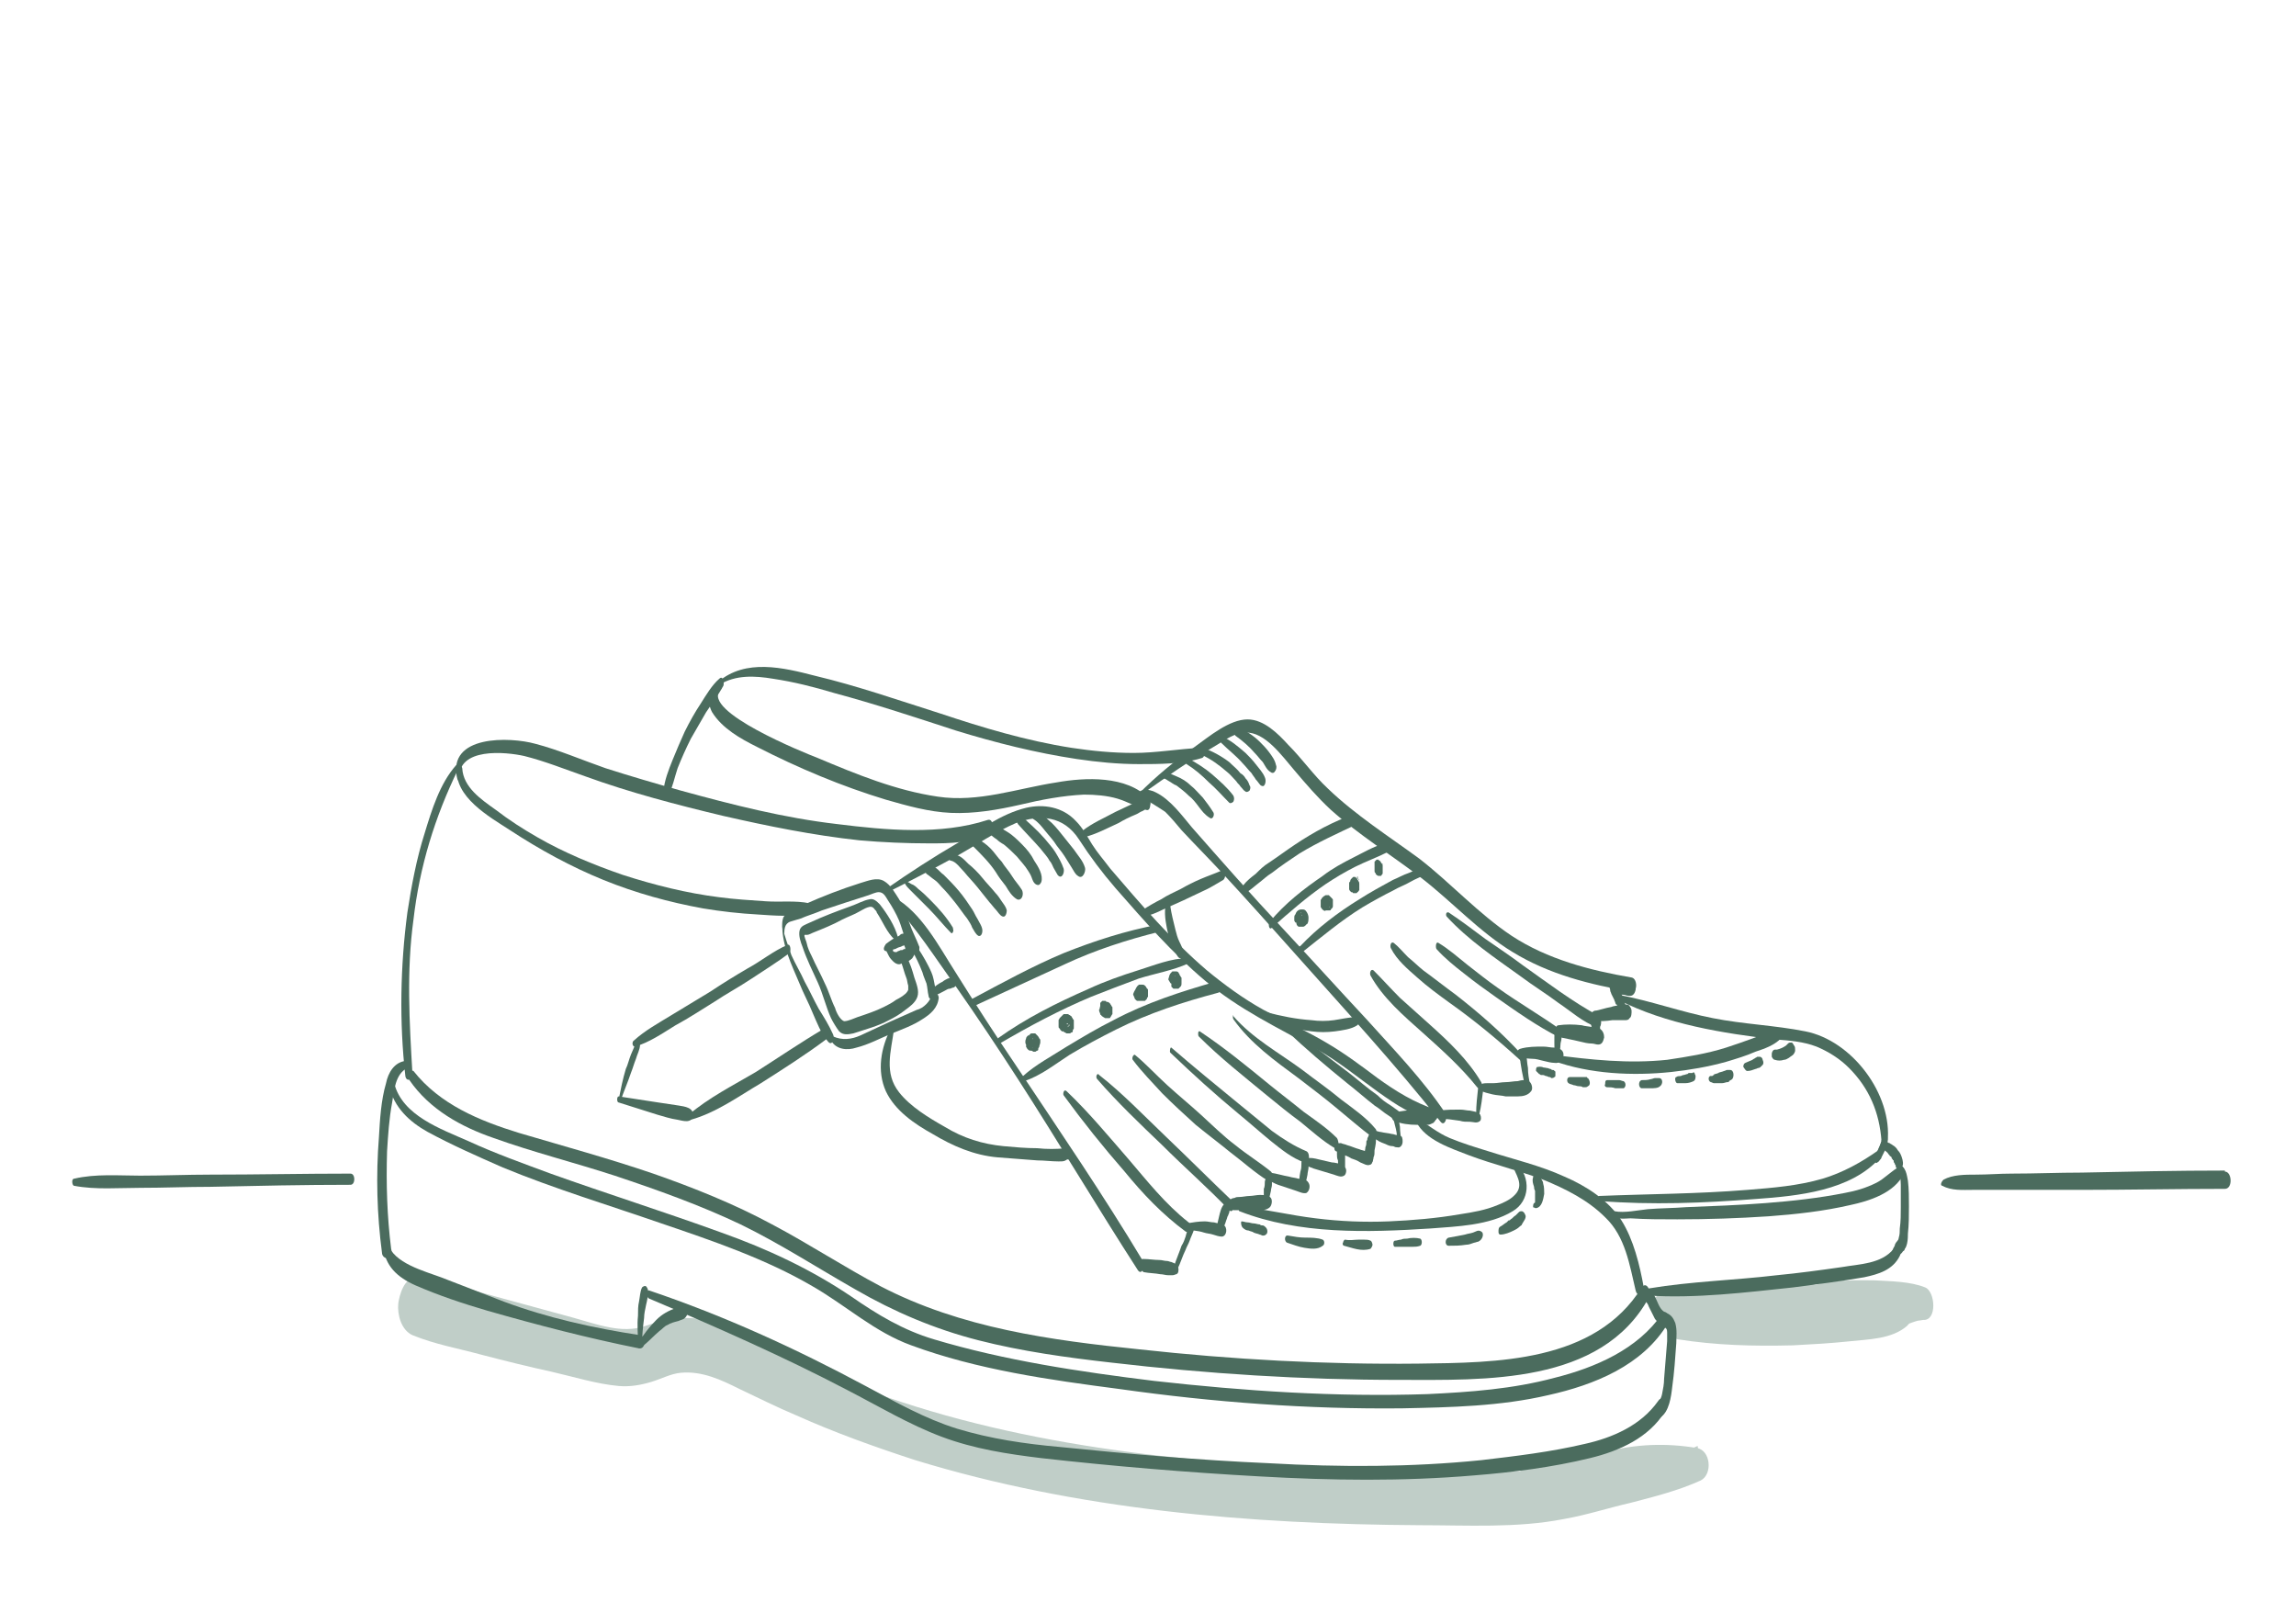 <?xml version="1.0" encoding="utf-8"?>
<!-- Generator: Adobe Illustrator 25.4.1, SVG Export Plug-In . SVG Version: 6.00 Build 0)  -->
<svg version="1.1" xmlns="http://www.w3.org/2000/svg" xmlns:xlink="http://www.w3.org/1999/xlink" x="0px" y="0px"
	 viewBox="0 0 226 158.7" style="enable-background:new 0 0 226 158.7;" xml:space="preserve">
<style type="text/css">
	.st0{fill:#C0CEC8;}
	.st1{fill:#4B6C5E;}
</style>
<g id="Livello_2">
	<g>
		<g>
			<path class="st0" d="M158.7,145.1c2.9-0.1,5.9,0,8.8,0.4c-0.1-1.1-0.2-2.1-0.4-3.2c-1.9,0.9-3.9,1.8-6,2.2
				c-2,0.4-4.1,0.3-6.2,0.3c-4.2,0-8.3,0-12.5,0c-8.4-0.1-16.7-0.4-25.1-1.2c-8.2-0.8-16.3-2.1-24.2-4.3c-3.9-1.1-7.8-2.4-11.6-4
				c-1.9-0.8-3.8-1.7-5.6-2.6c-1.9-0.9-3.7-2-5.7-2.6c-2.4-0.7-4.4-0.4-6.7,0.4c-2.3,0.8-4.8-0.2-7-0.8c-2.6-0.7-5.1-1.4-7.7-2.1
				c-2.6-0.7-5.1-1.5-7.8-1.8c-1.2-0.2-1.7,1.7-1.8,2.5c-0.1,1.1,0.3,2.6,1.4,3.1c2.2,0.9,4.5,1.3,6.7,1.9c2.3,0.6,4.7,1.2,7,1.7
				c2.2,0.5,4.4,1.2,6.6,1.4c1.1,0.1,2.2-0.1,3.2-0.4c1-0.3,1.9-0.8,2.9-0.9c2.1-0.2,4,0.7,5.8,1.6c1.9,0.9,3.7,1.8,5.6,2.6
				c3.8,1.7,7.7,3.1,11.7,4.4c16,4.9,32.9,6.3,49.6,6.4c4.7,0,9.6,0.3,14.2-0.6c2.3-0.4,4.4-1.1,6.6-1.6c2.3-0.6,4.7-1.2,6.9-2.2
				c1.2-0.6,1-3-0.4-3.2c-3-0.5-6-0.4-9,0.4C157.5,142.9,157.7,145.1,158.7,145.1L158.7,145.1z"/>
		</g>
	</g>
	<g>
		<g>
			<path class="st0" d="M152.6,146.5c0.5-0.2,1.1-0.3,1.6-0.4c0.6,0,1.2,0.1,1.7,0.1c0.6,0.1,1.1,0.2,1.7,0.2c0.6,0.1,1.1,0,1.7,0
				c0.3,0,0.6-0.1,0.9-0.3c0.5-0.2,0.7-0.8,0.8-1.3c0.1-0.6-0.1-1.2-0.5-1.6c-0.3-0.3-0.7-0.3-1.1-0.2c-0.3,0-0.5,0.1-0.8,0.2
				c-0.3,0.1-0.6,0.1-0.9,0.2c-0.6,0.1-1.1,0.3-1.7,0.5c-0.6,0.2-1.3,0.3-1.9,0.6c-0.6,0.2-1.2,0.3-1.8,0.6
				C151.8,145.4,151.9,146.8,152.6,146.5L152.6,146.5z"/>
		</g>
	</g>
	<g>
		<g>
			<path class="st0" d="M155.9,143.8c-0.4,0.1-0.8,0.2-1.3,0.2c-0.4,0.1-0.9,0.1-1.3,0.1c-0.9,0-1.7,0-2.6,0.1
				c0.1,1.3,0.3,2.5,0.4,3.8c0.8-0.3,1.5-0.5,2.3-0.7c0.7-0.2,1.5-0.3,2.2-0.4c0.7-0.1,1.5-0.2,2.2-0.2c0.5,0,1,0,1.4-0.2
				c0.8-0.4,1-1.5,0.8-2.3c-0.2-0.8-0.6-1.4-1.4-1.5c-0.4,0-0.9,0.1-1.3,0.1c-0.7,0.1-1.5,0.2-2.2,0.4c-1.6,0.3-3.3,0.6-4.9,1
				c-0.3,0.1-0.6,0.6-0.7,0.9c-0.2,0.4-0.2,1-0.1,1.5c0.2,0.7,0.7,1.7,1.6,1.3c0.8-0.4,1.6-0.7,2.4-1.1c0.4-0.2,0.8-0.4,1.2-0.5
				c0.4-0.1,0.8-0.2,1.3-0.4c0.4-0.1,0.5-0.9,0.5-1.2C156.6,144.4,156.4,143.7,155.9,143.8L155.9,143.8z"/>
		</g>
	</g>
	<g>
		<g>
			<path class="st0" d="M179.6,129.5c1.5,0.4,3.2,0.3,4.8,0.3c1.6,0.1,3.3,0.4,4.9,0.1c-0.3-0.4-0.7-0.8-1-1.2c0,0.1,0,0.2,0.1,0.3
				c0.1-0.4,0.2-0.7,0.3-1.1c-0.6,0.5-1.5,0.4-2.3,0.3c-1.1-0.1-2.1-0.2-3.2-0.3c-2-0.2-4-0.3-6-0.4c-2-0.1-4-0.2-6-0.3
				c-1.1,0-2.1-0.1-3.2-0.1c-1.2-0.1-2,0-2.7,1.1c-0.5,0.7-0.4,2,0.1,2.7c0.8,1.1,1.5,1.1,2.7,1c1.1-0.1,2.1-0.1,3.2-0.2
				c2.1-0.1,4.3-0.2,6.4-0.4c2.1-0.2,4.3-0.3,6.4-0.5c1-0.1,1.9-0.2,2.9-0.3c0.8-0.1,1.6-0.6,2.3-0.6c1.4,0.1,1.2-2.8,0.2-3.2
				c-1.5-0.6-3.4-0.6-5-0.7c-1.6,0-3.4-0.1-5,0.4C178.5,126.8,178.5,129.3,179.6,129.5L179.6,129.5z"/>
		</g>
	</g>
	<g>
		<g>
			<path class="st0" d="M165.2,127.9c-0.1,0.1-0.2,0.1-0.3,0.2c-0.1,0.1-0.3,0.2-0.3,0.3c-0.1,0.2-0.2,0.3-0.2,0.5
				c0,0.2,0,0.4,0,0.6c0,0.2,0.1,0.4,0.2,0.5c0.1,0.1,0.2,0.2,0.2,0.3c0.1,0.2,0.3,0.3,0.4,0.4c0.2,0.1,0.3,0.1,0.5,0
				c0.2-0.1,0.3-0.2,0.4-0.4c0.1-0.2,0.2-0.4,0.2-0.7c0-0.3,0-0.5,0-0.8c0-0.2-0.1-0.5-0.3-0.6c-0.1-0.2-0.3-0.3-0.4-0.4
				C165.5,127.8,165.4,127.8,165.2,127.9L165.2,127.9z"/>
		</g>
	</g>
	<g>
		<g>
			<path class="st0" d="M164.8,128.7c-0.2-0.4-0.5-0.6-0.7-1c-0.2,0.7-0.5,1.3-0.7,2c0.5,0.3,1.2,0.4,1.7,0.6
				c0.6,0.2,1.2,0.3,1.8,0.4c1.2,0.2,2.4,0.3,3.7,0.2c1.2-0.1,2.4-0.3,3.6-0.5c1.1-0.1,2.2-0.2,3.2-0.6c-0.2,0-0.4,0-0.5,0
				c0,0,0,0,0,0c0.5,0.3,1,0.1,1.2-0.4c0.3-0.6,0.2-1.4-0.1-1.9c-0.3-0.5-0.8-1-1.5-1.1c-0.6-0.1-1.1,0-1.7,0.1
				c-1.3,0.2-2.6,0.5-3.9,0.7c-1.3,0.2-2.6,0.4-3.9,0.3c-1.2,0-2.6-0.6-3.8,0c-0.8,0.4-0.7,2,0.1,2.3c0.3,0.1,0.6,0.3,0.9,0.4
				C164.9,130.2,164.9,129,164.8,128.7L164.8,128.7z"/>
		</g>
	</g>
	<g>
		<g>
			<path class="st0" d="M177.2,129.3c0.6,0.1,1.2,0.3,1.8,0.4c0.3,0.1,0.6,0.1,0.9,0.2c0.1,0,0.3,0.1,0.4,0.1c0.4,0.1,0.7,0.3,1.1,0
				c0.1-0.1,0.2-0.1,0.3-0.2c0.2-0.2,0.3-0.3,0.4-0.6c0.2-0.4,0.3-0.9,0.3-1.3c0-0.8-0.3-1.6-1.1-2c-0.5-0.2-1,0.1-1.5,0.2
				c-0.3,0.1-0.6,0.2-0.9,0.3c-0.6,0.2-1.2,0.4-1.8,0.6c-0.4,0.1-0.5,0.8-0.5,1.1c0,0.2,0,0.4,0.1,0.6
				C176.8,129,177,129.3,177.2,129.3L177.2,129.3z"/>
		</g>
	</g>
	<g>
		<g>
			<path class="st0" d="M179.2,126.6c-0.6-0.2-1.2-0.3-1.8-0.3c-0.6,0-1.3,0.2-1.9,0.3c0.1,0,0.2-0.1,0.3-0.1
				c-0.4,0.1-0.8,0.2-1.2,0.2c0.1,0,0.2,0,0.3,0.1c-0.2,0-0.4-0.1-0.6-0.2c0.1,0.1,0.2,0.1,0.3,0.2c0,0,0,0-0.1-0.1
				c0.2,0.3,0.4,0.5,0.5,0.8c0,0,0,0,0,0c-0.2-0.5-0.7-1.2-1.3-1.1c0,0-0.1,0-0.1,0c-0.4,0.1-0.8,0.3-1,0.6c-0.3,0.4-0.4,1-0.4,1.5
				c0,0.6,0.2,1.2,0.5,1.7c0.2,0.3,0.5,0.5,0.9,0.6c0.3,0.1,0.7,0,0.9-0.3c0,0,0.1-0.1,0.1-0.1c-0.1,0.1-0.2,0.1-0.3,0.2
				c0.2,0,0.4-0.1,0.6-0.2c-0.1,0-0.2,0.1-0.3,0.1c0.7-0.1,1.4-0.3,2.1-0.5c0.3-0.1,0.6-0.2,0.9-0.3c0.3-0.1,0.6-0.2,0.9-0.3
				c-0.1,0-0.2,0-0.3,0.1c0.2-0.1,0.5-0.1,0.8-0.1c0.6,0,0.9-0.8,0.9-1.3C179.9,127.6,179.7,126.9,179.2,126.6L179.2,126.6z"/>
		</g>
	</g>
	<g>
		<g>
			<path class="st0" d="M165.1,131.8c3.8,0.6,7.5,0.7,11.4,0.6c1.9-0.1,3.7-0.2,5.6-0.4c1.8-0.2,4.1-0.2,5.6-1.5
				c1-0.9,0.8-3.1-0.4-3.7c-1.5-0.8-3.8-0.2-5.5,0c-1.9,0.2-3.9,0.5-5.8,0.8c-3.8,0.5-7.4,1.2-11.1,2.2
				C164.1,129.9,164.3,131.6,165.1,131.8L165.1,131.8z"/>
		</g>
	</g>
</g>
<g id="Livello_3_00000036959187604087348490000012164010765667888830_">
	<g>
		<g>
			<path class="st1" d="M87.2,93.5c0.1,0.2,0.2,0.4,0.3,0.6c0.1,0.2,0.3,0.4,0.4,0.5c0.2,0.2,0.4,0.3,0.6,0.3c0.1,0,0.3-0.1,0.3-0.2
				c0.1-0.2,0.1-0.5,0-0.7c0-0.1-0.1-0.2-0.2-0.3c-0.1,0-0.2,0-0.2,0c0,0-0.1,0-0.1,0c0,0,0.1,0,0.1,0c-0.1,0-0.2,0-0.3,0
				c0,0,0.1,0,0.1,0c-0.1,0-0.2,0-0.3-0.1c0,0,0,0,0,0c0.1,0,0,0,0,0c0,0,0,0,0,0c0,0-0.1-0.1,0,0c0,0,0,0,0,0c0,0,0,0,0-0.1
				c0,0-0.1-0.1-0.1-0.1c-0.1-0.1-0.1-0.2-0.2-0.3c-0.1-0.1-0.2-0.1-0.2,0C87.1,93.3,87.1,93.4,87.2,93.5L87.2,93.5z"/>
		</g>
	</g>
	<g>
		<g>
			<path class="st1" d="M87.2,93.6c0.2,0,0.4-0.1,0.6-0.1c0.2-0.1,0.4-0.1,0.5-0.2c0.2-0.1,0.4-0.1,0.5-0.2c0.1,0,0.2-0.1,0.3-0.1
				c0,0,0,0,0,0c0.1,0,0.1,0-0.1-0.1c0,0,0,0,0-0.1c0,0,0,0,0,0.1c0,0,0,0.1,0,0.1c0,0.1,0-0.1,0,0c0,0.1,0.1,0.2,0.1,0.3
				c0,0.1,0,0.2,0.1,0.3c0,0.1,0,0.1,0-0.1c0-0.1,0-0.2,0-0.2c0.1-0.1,0,0,0,0c0,0-0.1,0.1-0.1,0.1c0,0,0,0-0.1,0c0,0,0,0,0,0
				c-0.1,0-0.1,0.1-0.2,0.1c0,0-0.1,0-0.1,0c-0.1,0,0.1,0,0,0c-0.1,0-0.2,0.1-0.3,0.1c-0.2,0.1-0.3,0.4-0.3,0.6
				c0,0.2,0.1,0.5,0.3,0.6c0.1,0,0.2,0.1,0.4,0c0.1,0,0.3-0.1,0.4-0.1c0.2-0.1,0.4-0.2,0.6-0.4c0.1-0.2,0.2-0.3,0.3-0.5
				c0-0.2,0-0.5-0.1-0.7c-0.1-0.2-0.2-0.5-0.2-0.7c-0.1-0.3-0.2-0.6-0.6-0.6c-0.1,0-0.3,0.1-0.4,0.1c-0.1,0-0.2,0.1-0.3,0.2
				c-0.5,0.2-0.9,0.5-1.3,0.8C87,93.2,87,93.3,87,93.4C87,93.5,87.1,93.6,87.2,93.6L87.2,93.6z"/>
		</g>
	</g>
	<g>
		<g>
			<path class="st1" d="M88.4,92.3c-0.3-1.2-1.1-2.4-1.8-3.3c-0.3-0.3-0.6-0.6-1-0.5c-0.6,0.1-1.3,0.5-1.9,0.7c-1.4,0.5-2.7,1-4,1.6
				c-0.4,0.2-0.9,0.3-1,0.8c-0.1,0.5,0.1,1.1,0.3,1.6c0.4,1.2,1,2.4,1.5,3.5c0.5,1.1,0.8,2.4,1.3,3.5c0.2,0.4,0.5,0.9,0.8,1.3
				c0.4,0.4,0.9,0.3,1.4,0.2c1.2-0.4,2.4-0.7,3.5-1.3c0.6-0.3,1.1-0.6,1.6-1c0.4-0.3,1-0.7,1.2-1.3c0.2-0.6-0.1-1.3-0.3-1.9
				c-0.2-0.7-0.4-1.4-0.8-2.1c-0.1-0.2-0.3-0.1-0.4,0c-0.1,0.1-0.1,0.4-0.1,0.6c0.2,0.5,0.3,1,0.5,1.5c0.1,0.2,0.1,0.5,0.2,0.8
				c0,0.1,0,0.2,0,0.3c0,0.2,0,0.1-0.1,0.3c-0.2,0.3-0.7,0.6-1.1,0.8c-0.4,0.3-0.8,0.5-1.2,0.7c-0.8,0.4-1.7,0.7-2.6,1
				c-0.3,0.1-0.9,0.4-1.3,0.4c-0.4-0.1-0.8-0.9-0.9-1.3c-0.4-0.8-0.6-1.6-1-2.4c-0.4-0.9-0.9-1.8-1.3-2.7c-0.2-0.4-0.4-0.8-0.5-1.3
				c0-0.1-0.3-0.7-0.2-0.8C79.3,92,79.5,92,79.5,92c0.1,0,0.5-0.2,0.5-0.2c1-0.4,2-0.8,2.9-1.3c0.6-0.3,1.2-0.5,1.7-0.8
				c0.2-0.1,0.5-0.3,0.8-0.4c0.3-0.1,0.5-0.1,0.7,0.2c0.1,0.1,0.2,0.2,0.2,0.3c0.6,0.9,1,2,1.8,2.7C88.3,92.7,88.4,92.4,88.4,92.3
				L88.4,92.3z"/>
		</g>
	</g>
	<g>
		<g>
			<path class="st1" d="M77,91.1c0,2,0.9,3.8,1.7,5.7c0.4,1,0.9,1.9,1.3,2.9c0.4,0.9,0.8,2,1.5,2.8c0.4,0.5,0.7-0.3,0.5-0.7
				c-0.4-0.9-0.9-1.7-1.4-2.5c-0.5-0.9-0.9-1.8-1.4-2.7c-0.4-0.9-0.9-1.7-1.3-2.6C77.6,93.1,77.2,92.1,77,91.1
				C77.1,91,77,91,77,91.1L77,91.1z"/>
		</g>
	</g>
	<g>
		<g>
			<path class="st1" d="M77.2,92c0-0.5,0-1.1,0.6-1.3c0.3-0.1,0.7-0.2,1-0.3c0.7-0.3,1.4-0.5,2.1-0.8c1.5-0.5,3-1,4.6-1.5
				c0.3-0.1,0.7-0.3,1-0.3c0.5,0,0.7,0.5,0.9,0.8c0.4,0.6,0.8,1.3,1.1,2c0.4,1,0.7,2.7,1.7,3.2c0.3,0.2,0.3-0.4,0.3-0.6
				c-0.3-0.8-0.7-1.5-1-2.4c-0.3-0.8-0.6-1.5-1-2.3c-0.4-0.6-0.8-1.4-1.5-1.8c-0.7-0.4-1.6,0-2.3,0.2c-1.9,0.6-3.7,1.3-5.5,2.1
				c-0.7,0.3-1.7,0.6-2.1,1.3C76.9,90.9,77,91.5,77.2,92C77.2,92.1,77.2,92,77.2,92L77.2,92z"/>
		</g>
	</g>
	<g>
		<g>
			<path class="st1" d="M89.9,93.2C89.9,93.2,89.9,93.1,89.9,93.2C89.8,93.1,89.8,93.2,89.9,93.2L89.9,93.2z"/>
		</g>
	</g>
	<g>
		<g>
			<path class="st1" d="M89.7,93.4c0.4,0.7,0.8,1.5,1.1,2.3c0.1,0.4,0.3,0.8,0.4,1.1c0.1,0.4,0.1,0.8,0.2,1.2c0,0.2,0.2,0.4,0.4,0.4
				c0.2-0.1,0.3-0.3,0.3-0.6c0-0.5-0.1-0.9-0.2-1.4c-0.1-0.5-0.3-0.9-0.5-1.3c-0.4-0.8-0.9-1.6-1.4-2.3c-0.1-0.1-0.3-0.1-0.4,0
				C89.6,93,89.6,93.3,89.7,93.4L89.7,93.4z"/>
		</g>
	</g>
	<g>
		<g>
			<path class="st1" d="M81.8,102.4c0.5,0.9,1.6,1,2.5,0.7c1.2-0.3,2.3-0.9,3.5-1.4c1-0.4,2.1-0.8,3-1.4c0.8-0.5,1.5-1.1,1.6-2.1
				c0-0.3-0.3-0.7-0.6-0.3c-0.2,0.3-0.3,0.6-0.6,0.9c-0.3,0.3-0.6,0.5-1,0.6c-0.9,0.4-1.8,0.8-2.7,1.2c-0.9,0.4-1.9,0.9-2.8,1.3
				c-0.9,0.4-1.8,0.5-2.7,0.1C81.7,102,81.7,102.3,81.8,102.4L81.8,102.4z"/>
		</g>
	</g>
	<g>
		<g>
			<path class="st1" d="M61.1,108.3c0.3-0.9,0.7-1.8,1-2.7c0.2-0.5,0.3-0.9,0.5-1.4c0.1-0.4,0.4-0.9,0.4-1.4c0-0.2-0.1-0.4-0.3-0.3
				c-0.2,0.1-0.2,0.4-0.3,0.6c-0.1,0.2-0.2,0.5-0.3,0.7c-0.2,0.5-0.3,1-0.5,1.4c-0.3,1-0.5,2-0.7,3C60.8,108.3,61,108.5,61.1,108.3
				L61.1,108.3z"/>
		</g>
	</g>
	<g>
		<g>
			<path class="st1" d="M60.9,108.5c1.3,0.4,2.5,0.8,3.8,1.2c0.7,0.2,1.3,0.4,2,0.5c0.5,0.1,1.4,0.4,1.5-0.4c0.1-0.8-0.8-0.9-1.4-1
				c-0.7-0.1-1.3-0.2-2-0.3c-1.3-0.2-2.6-0.4-3.9-0.6C60.7,107.9,60.7,108.5,60.9,108.5L60.9,108.5z"/>
		</g>
	</g>
	<g>
		<g>
			<path class="st1" d="M62.5,103c1.4-0.4,2.7-1.3,4-2.1c1.3-0.7,2.5-1.5,3.8-2.3c1.2-0.8,2.5-1.5,3.7-2.3c1.2-0.8,2.5-1.6,3.7-2.5
				c0.2-0.2,0.1-1-0.2-0.8c-1.4,0.6-2.6,1.6-3.9,2.3c-1.2,0.7-2.5,1.5-3.7,2.3c-1.3,0.8-2.5,1.5-3.8,2.3c-1.3,0.8-2.6,1.5-3.7,2.5
				C62.2,102.5,62.2,103,62.5,103L62.5,103z"/>
		</g>
	</g>
	<g>
		<g>
			<path class="st1" d="M68,110.2c2.5-0.7,4.7-2.3,6.9-3.6c2.2-1.4,4.4-2.8,6.4-4.3c0.3-0.2,0.1-1.3-0.3-1c-2.2,1.3-4.4,2.8-6.6,4.2
				c-2.2,1.3-4.6,2.5-6.6,4.2C67.6,109.7,67.6,110.3,68,110.2L68,110.2z"/>
		</g>
	</g>
	<g>
		<g>
			<path class="st1" d="M87.2,87.4C87.2,87.4,87.2,87.4,87.2,87.4C87.1,87.4,87.1,87.4,87.2,87.4L87.2,87.4z"/>
		</g>
	</g>
	<g>
		<g>
			<path class="st1" d="M87.4,87.8c2.2-1.1,4.3-2.2,6.5-3.4c2-1.1,4-2.5,6.1-3.4c2.4-0.9,4.7-0.7,6.2,1.6c1.1,1.7,2.3,3.3,3.6,4.8
				c2.8,3.2,5.6,6.4,8.8,9.1c3.3,2.8,7.1,4.6,10.9,6.7c2.2,1.2,4.1,2.8,6.2,4.3c1.7,1.2,3.4,2.4,5.5,2.7c0.4,0.1,0.4-0.9,0.1-1
				c-2.1-0.7-3.9-1.8-5.7-3.1c-1.6-1.2-3.2-2.4-4.9-3.4c-2-1.2-4.2-2.2-6.3-3.3c-2-1.1-3.9-2.5-5.6-3.9c-3.5-3-6.5-6.5-9.5-10
				c-0.6-0.8-1.3-1.6-1.8-2.4c-0.5-0.8-0.9-1.6-1.6-2.3c-1.3-1.4-3.2-1.7-4.9-1.3c-2.5,0.6-4.7,2.3-6.8,3.5c-2.4,1.4-4.7,2.9-7,4.5
				C87.2,87.5,87.2,87.9,87.4,87.8L87.4,87.8z"/>
		</g>
	</g>
	<g>
		<g>
			<path class="st1" d="M87.8,88.8c2.4,2.5,4.2,5.4,6.3,8.3c2.1,3,4.1,6,6.1,9.1c4,6.2,7.8,12.6,11.8,18.8c0.4,0.6,0.8-0.5,0.5-0.9
				c-3.9-6.5-8.2-12.8-12.4-19.1c-2.1-3.1-4.1-6.2-6.1-9.4c-1.6-2.5-3.3-5.8-6-7.3C87.7,88.2,87.7,88.7,87.8,88.8L87.8,88.8z"/>
		</g>
	</g>
	<g>
		<g>
			<path class="st1" d="M112.3,124.9c0,0,0.1,0,0.1,0.1C112.4,124.9,112.4,124.8,112.3,124.9C112.3,124.8,112.4,124.9,112.3,124.9
				c0.1,0.1,0.2,0.3,0.3,0.3c0.5,0.1,1.1,0.1,1.6,0.2c0.3,0,0.5,0.1,0.8,0.1c0.1,0,0.3,0,0.4,0c0.2,0,0.3-0.1,0.4-0.1
				c0.2-0.1,0.2-0.3,0.2-0.5c0-0.2-0.1-0.4-0.3-0.5c-0.1-0.1-0.2-0.1-0.4-0.2c-0.1,0-0.3-0.1-0.4-0.1c-0.3,0-0.5-0.1-0.8-0.1
				c-0.5,0-1-0.1-1.6-0.1c-0.2,0-0.3,0.2-0.3,0.3c0,0,0,0.1,0,0.1c0.1-0.1,0.1-0.1,0.2-0.2c0,0-0.1,0-0.1,0.1
				C112.2,124.3,112.1,124.8,112.3,124.9L112.3,124.9z"/>
		</g>
	</g>
	<g>
		<g>
			<path class="st1" d="M115.9,124.9c0.3-0.6,0.5-1.3,0.8-1.9c0.1-0.3,0.3-0.6,0.4-0.9c0.1-0.3,0.3-0.7,0.4-1c0-0.2-0.2-0.7-0.4-0.4
				c-0.2,0.3-0.3,0.6-0.4,1c-0.1,0.3-0.2,0.6-0.4,0.9c-0.2,0.6-0.5,1.3-0.7,1.9c-0.1,0.2,0,0.4,0.1,0.5
				C115.7,125.1,115.8,125,115.9,124.9L115.9,124.9z"/>
		</g>
	</g>
	<g>
		<g>
			<path class="st1" d="M104.7,107.8c1.9,2.6,3.9,5.1,6,7.5c1.8,2.2,3.7,4.2,6,5.9c0.5,0.3,0.7-0.6,0.3-0.9
				c-2.3-1.8-4.1-4.1-5.9-6.2c-2-2.3-3.9-4.6-6.1-6.7C104.7,107.1,104.6,107.7,104.7,107.8L104.7,107.8z"/>
		</g>
	</g>
	<g>
		<g>
			<path class="st1" d="M116.7,121c0.6,0.1,1.2,0.1,1.8,0.3c0.3,0.1,0.6,0.1,0.9,0.2c0.3,0.1,0.6,0.2,0.9,0.2
				c0.5-0.1,0.5-0.9,0.2-1.1c-0.3-0.2-0.7-0.2-1-0.3c-0.3,0-0.6-0.1-0.9-0.1c-0.6,0-1.2,0.1-1.8,0.2
				C116.4,120.4,116.4,121,116.7,121L116.7,121z"/>
		</g>
	</g>
	<g>
		<g>
			<path class="st1" d="M120.3,121.2c0.1-0.4,0.3-0.7,0.4-1.1c0.1-0.2,0.1-0.4,0.2-0.5c0-0.1,0.1-0.2,0.1-0.3c0-0.1,0.1-0.3,0.1-0.4
				c0-0.2,0-0.4-0.2-0.5c-0.1-0.1-0.3,0-0.4,0.1c-0.3,0.3-0.4,0.8-0.5,1.2c-0.1,0.4-0.2,0.9-0.3,1.3c0,0.1,0,0.4,0.2,0.4
				C120.1,121.5,120.2,121.4,120.3,121.2L120.3,121.2z"/>
		</g>
	</g>
	<g>
		<g>
			<path class="st1" d="M108,106.2c2,2.3,4.2,4.4,6.4,6.5c2.2,2.2,4.5,4.2,6.6,6.4c0.4,0.4,0.6-0.6,0.3-0.9
				c-2.2-2.1-4.3-4.2-6.5-6.3c-2.2-2.1-4.3-4.3-6.6-6.1C108,105.5,107.8,106,108,106.2L108,106.2z"/>
		</g>
	</g>
	<g>
		<g>
			<path class="st1" d="M120.9,118.9c0.2,0.1,0.3,0.1,0.5,0.2c0.2,0,0.3,0,0.5,0c0.3,0,0.7,0,1,0c0.3,0,0.7,0,1,0
				c0.3,0,0.8,0,1.1-0.3c0.2-0.2,0.3-0.8,0-1c-0.3-0.2-0.7-0.2-1-0.2c-0.3,0-0.7,0.1-1,0.1c-0.3,0-0.7,0.1-1,0.1
				c-0.2,0-0.3,0-0.5,0.1c-0.2,0-0.3,0.1-0.5,0.2C120.6,118.2,120.7,118.8,120.9,118.9L120.9,118.9z"/>
		</g>
	</g>
	<g>
		<g>
			<path class="st1" d="M124.9,118.4c0-0.4,0.1-0.8,0.2-1.2c0-0.2,0.1-0.4,0.1-0.6c0-0.1,0-0.2,0-0.3c0-0.1,0-0.2,0-0.3
				c0,0,0-0.1,0-0.1c0,0.1,0,0,0,0c0-0.1,0-0.3-0.2-0.4c-0.1-0.1-0.2,0-0.3,0.1c-0.1,0.1-0.1,0.2-0.1,0.3c0,0.1-0.1,0.3-0.1,0.4
				c0,0.2,0,0.5-0.1,0.7c0,0.2,0,0.4,0,0.6c0,0.2,0,0.4,0.1,0.6c0,0.1,0.1,0.3,0.2,0.4C124.8,118.7,124.9,118.5,124.9,118.4
				L124.9,118.4z"/>
		</g>
	</g>
	<g>
		<g>
			<path class="st1" d="M111.5,104.3c0.9,1.2,1.9,2.2,2.9,3.3c1.1,1.1,2.2,2.1,3.3,3.1c1.1,0.9,2.3,1.8,3.4,2.7
				c1.2,0.9,2.4,2,3.7,2.8c0.5,0.3,0.6-0.6,0.3-0.9c-1.1-0.9-2.4-1.7-3.5-2.6c-1.2-0.9-2.3-2-3.4-3c-1.1-1-2.2-1.9-3.3-2.9
				c-1.1-1-2.1-2.1-3.2-3C111.5,103.8,111.4,104.2,111.5,104.3L111.5,104.3z"/>
		</g>
	</g>
	<g>
		<g>
			<path class="st1" d="M124.9,116.2c0.3,0.1,0.6,0.3,0.9,0.4c0.3,0.1,0.6,0.2,0.9,0.3c0.3,0.1,0.6,0.2,0.9,0.3
				c0.3,0.1,0.7,0.3,1,0.2c0.3-0.2,0.4-0.7,0.2-1c-0.1-0.2-0.3-0.3-0.5-0.3c-0.2,0-0.3-0.1-0.5-0.1c-0.3-0.1-0.6-0.1-0.9-0.2
				c-0.6-0.1-1.2-0.3-1.9-0.4c-0.2,0-0.3,0.3-0.3,0.4C124.7,115.9,124.7,116.1,124.9,116.2L124.9,116.2z"/>
		</g>
	</g>
	<g>
		<g>
			<path class="st1" d="M128.3,117c0.2-0.4,0.3-0.9,0.4-1.4c0-0.2,0.1-0.5,0.1-0.7c0-0.3,0.1-0.7,0-1c-0.1-0.2-0.3-0.3-0.5-0.1
				c-0.2,0.2-0.2,0.5-0.2,0.8c0,0.2,0,0.4-0.1,0.7c-0.1,0.5-0.1,0.9-0.2,1.4c0,0.2,0,0.4,0.2,0.5C128.2,117.3,128.3,117.2,128.3,117
				L128.3,117z"/>
		</g>
	</g>
	<g>
		<g>
			<path class="st1" d="M115.2,103.6c2.2,2.1,4.4,4.1,6.7,6c1.1,0.9,2.1,1.8,3.2,2.7c1,0.8,2.1,1.7,3.3,2.1c0.5,0.2,0.6-0.9,0.2-1.1
				c-1.2-0.5-2.3-1.2-3.4-2c-1.1-0.9-2.2-1.8-3.3-2.7c-2.2-1.8-4.4-3.6-6.6-5.5C115.2,103,115.1,103.5,115.2,103.6L115.2,103.6z"/>
		</g>
	</g>
	<g>
		<g>
			<path class="st1" d="M128.6,114.4C128.6,114.4,128.6,114.4,128.6,114.4c0,0.1,0,0.1,0,0.2c0,0,0,0,0,0c0,0-0.1,0.1-0.1,0.1
				c0.1,0,0.2,0,0.3,0.1c0.2,0.1,0.3,0.1,0.5,0.2c0.3,0.1,0.7,0.2,1,0.3c0.3,0.1,0.7,0.2,1,0.3c0.3,0.1,0.7,0.3,1,0.1
				c0.2-0.1,0.3-0.6,0.1-0.8c-0.2-0.2-0.3-0.3-0.6-0.4c-0.2,0-0.4-0.1-0.7-0.1c-0.4-0.1-0.9-0.2-1.3-0.3c-0.4-0.1-0.8-0.2-1.3-0.1
				c-0.2,0-0.3,0.1-0.3,0.3c0,0.1,0,0.3,0.2,0.4C128.6,114.7,128.6,114.5,128.6,114.4L128.6,114.4z"/>
		</g>
	</g>
	<g>
		<g>
			<path class="st1" d="M132.3,115.6C132.1,115.7,132.1,115.7,132.3,115.6C132.2,115.6,132.3,115.6,132.3,115.6
				c0.1-0.1,0.1-0.2,0.1-0.3c0-0.1,0-0.3,0-0.4c0-0.2,0-0.4,0-0.6c0-0.2,0-0.4,0-0.6c0-0.3,0-0.6-0.2-0.8c-0.1-0.1-0.1-0.2-0.3-0.2
				c-0.1,0-0.2,0.1-0.2,0.2c0,0.1-0.1,0.3-0.1,0.4c0,0.1,0,0.2,0,0.3c0,0.2,0,0.4,0.1,0.6c0,0.2,0,0.5,0.1,0.7c0,0.2,0,0.5,0.2,0.7
				C132,115.7,132.2,115.8,132.3,115.6L132.3,115.6z"/>
		</g>
	</g>
	<g>
		<g>
			<path class="st1" d="M118,102c2.1,2.1,4.4,3.9,6.7,5.8c1.1,0.9,2.2,1.8,3.3,2.6c1.1,0.9,2.2,1.9,3.4,2.6c0.5,0.3,0.4-0.7,0.2-1
				c-1-1-2.2-1.8-3.3-2.6c-1.1-0.9-2.3-1.8-3.4-2.7c-2.2-1.8-4.4-3.6-6.8-5.2C117.9,101.4,117.9,101.9,118,102L118,102z"/>
		</g>
	</g>
	<g>
		<g>
			<path class="st1" d="M131.5,112.8C131.5,112.8,131.5,112.8,131.5,112.8c0,0,0.1-0.1,0.1-0.1c0,0,0,0,0,0c0,0,0.1,0,0.1,0
				c0,0,0,0,0,0c0,0,0,0.1,0.1,0.1c0,0,0,0,0,0c-0.1,0.1-0.1,0.3-0.2,0.4c0,0,0,0,0,0c-0.1,0-0.1-0.1-0.2-0.1
				c0.1,0.1,0.2,0.2,0.3,0.3c0.1,0.1,0.3,0.1,0.4,0.2c0.3,0.1,0.6,0.2,0.9,0.4c0.3,0.1,0.6,0.2,0.9,0.4c0.3,0.1,0.7,0.4,1,0.2
				c0.3-0.2,0.3-0.7,0.1-0.9c-0.1-0.2-0.4-0.3-0.6-0.4c-0.2-0.1-0.4-0.1-0.6-0.2c-0.4-0.1-0.8-0.3-1.2-0.4c-0.2-0.1-0.4-0.1-0.6-0.2
				C131.7,112.5,131.5,112.5,131.5,112.8c-0.2,0.1-0.2,0.4,0,0.5c0.2,0.1,0.3-0.1,0.3-0.2c0-0.1,0-0.3-0.1-0.4
				C131.6,112.7,131.5,112.7,131.5,112.8L131.5,112.8z"/>
		</g>
	</g>
	<g>
		<g>
			<path class="st1" d="M135,114.5c0.1-0.2,0.2-0.4,0.2-0.6c0.1-0.2,0.1-0.4,0.1-0.7c0.1-0.5,0.2-0.9,0.1-1.4c0-0.1-0.1-0.3-0.3-0.4
				c-0.1,0-0.3,0-0.3,0.2c-0.1,0.1-0.1,0.3-0.2,0.4c0,0.1,0,0.2-0.1,0.3c0,0.2,0,0.4-0.1,0.6c0,0.2-0.1,0.5-0.1,0.7
				c0,0.1,0,0.1,0,0.2c0,0.2,0-0.1,0,0c0,0.2,0,0.3,0,0.5c0,0.1,0.1,0.3,0.2,0.3C134.9,114.6,135,114.6,135,114.5L135,114.5z"/>
		</g>
	</g>
	<g>
		<g>
			<path class="st1" d="M121.4,100.3c1.7,2.4,4.1,4.1,6.4,5.8c1.3,1,2.5,1.9,3.7,2.9c0.6,0.5,1.2,1,1.8,1.5c0.6,0.5,1.2,1,1.8,1.4
				c0.4,0.2,0.5-0.6,0.3-0.8c-0.9-1.1-2.2-2-3.4-2.9c-1.2-1-2.5-1.9-3.8-2.9c-2.3-1.7-4.9-3.1-6.8-5.3
				C121.4,99.7,121.3,100.1,121.4,100.3L121.4,100.3z"/>
		</g>
	</g>
	<g>
		<g>
			<path class="st1" d="M135.2,111.6c-0.2,0.4,0,0.3,0.1,0.4c0,0,0.1,0.1,0.1,0.1c0.1,0.1,0.2,0.1,0.3,0.2c0.2,0.1,0.4,0.2,0.7,0.3
				c0.2,0.1,0.4,0.2,0.7,0.2c0.1,0,0.2,0.1,0.3,0.1c0.2,0,0.3,0.1,0.5-0.1c0.2-0.2,0.2-0.6,0.1-0.9c-0.1-0.1-0.2-0.2-0.3-0.2
				c0,0-0.1,0-0.1,0c0,0-0.2,0-0.1,0c-0.2,0-0.3-0.1-0.5-0.1c-0.4-0.1-0.7-0.1-1.1-0.2c-0.2,0-0.3-0.1-0.5-0.1
				c-0.2,0-0.3,0.3-0.3,0.5c0,0.1,0.1,0.2,0.3,0.2c0.1-0.1,0.2-0.3,0.1-0.4C135.4,111.5,135.3,111.5,135.2,111.6L135.2,111.6z"/>
		</g>
	</g>
	<g>
		<g>
			<path class="st1" d="M137.9,112.3c0-0.5-0.1-0.9-0.1-1.4c-0.1-0.5-0.1-0.9-0.3-1.3c0-0.1-0.1-0.2-0.3-0.1
				c-0.1,0.1-0.1,0.2-0.1,0.4c0.1,0.4,0.2,0.8,0.3,1.2c0.1,0.4,0.1,0.8,0.2,1.2c0,0.1,0.1,0.3,0.2,0.3
				C137.8,112.6,137.9,112.4,137.9,112.3L137.9,112.3z"/>
		</g>
	</g>
	<g>
		<g>
			<path class="st1" d="M137.2,110.3c0.7,0.3,1.5,0.4,2.3,0.4c0.3,0,0.7,0,1,0c0.2,0,0.4-0.1,0.6-0.2c0.2-0.2,0.3-0.4,0.4-0.7
				c0-0.3-0.1-1-0.5-0.9c-0.1,0-0.2,0.1-0.4,0.1c0,0-0.2,0.1-0.1,0c-0.1,0-0.1,0-0.2,0c-0.3,0.1-0.7,0.1-1,0.2
				c-0.7,0.1-1.4,0.1-2,0.3C136.9,109.5,136.9,110.1,137.2,110.3L137.2,110.3z"/>
		</g>
	</g>
	<g>
		<g>
			<path class="st1" d="M126.6,101.4c1.9,1.8,3.9,3.5,6,5.2c0.9,0.7,1.8,1.5,2.7,2.2c0.5,0.3,0.9,0.7,1.4,1c0.4,0.3,0.9,0.6,1.4,0.6
				c0.3,0,0.3-0.5,0.1-0.6c-0.4-0.4-0.9-0.7-1.3-1c-0.5-0.3-0.9-0.6-1.3-1c-1-0.7-1.9-1.5-2.8-2.2c-2-1.5-4-3.1-6.1-4.5
				C126.5,100.9,126.5,101.3,126.6,101.4L126.6,101.4z"/>
		</g>
	</g>
	<g>
		<g>
			<path class="st1" d="M89.1,87c0.1,0.2,0.3,0.4,0.5,0.6c0.2,0.2,0.4,0.4,0.6,0.6c0.4,0.4,0.8,0.8,1.2,1.2c0.8,0.8,1.5,1.7,2.2,2.4
				c0.1,0.1,0.2,0,0.2-0.1c0.1-0.1,0-0.2,0-0.4c-0.6-1-1.4-1.9-2.2-2.7c-0.4-0.4-0.8-0.8-1.2-1.1c-0.2-0.2-0.4-0.4-0.7-0.5
				c-0.2-0.1-0.4-0.3-0.7-0.3C89.1,86.8,89,86.9,89.1,87L89.1,87z"/>
		</g>
	</g>
	<g>
		<g>
			<path class="st1" d="M91.2,86c0.3,0.2,0.5,0.4,0.8,0.6c0.3,0.2,0.5,0.5,0.7,0.7c0.5,0.5,0.9,1,1.3,1.5c0.4,0.5,0.8,1.1,1.2,1.6
				c0.2,0.3,0.4,0.6,0.5,0.9c0.2,0.3,0.3,0.6,0.6,0.8c0.3,0.1,0.4-0.3,0.4-0.5c0-0.4-0.3-0.8-0.5-1.2c-0.2-0.3-0.3-0.6-0.5-0.9
				c-0.4-0.6-0.8-1.2-1.3-1.8c-0.5-0.6-1-1.1-1.5-1.6c-0.3-0.2-0.5-0.5-0.8-0.7c-0.3-0.2-0.6-0.5-0.9-0.3C91,85.3,91,85.8,91.2,86
				L91.2,86z"/>
		</g>
	</g>
	<g>
		<g>
			<path class="st1" d="M93.6,84.7c0.5,0.1,0.9,0.7,1.3,1.1c0.4,0.5,0.9,1,1.3,1.5c0.4,0.5,0.8,1,1.2,1.5c0.2,0.2,0.4,0.5,0.6,0.7
				c0.2,0.2,0.4,0.6,0.7,0.7c0.3,0.1,0.4-0.4,0.4-0.6c-0.1-0.4-0.3-0.6-0.5-0.9c-0.2-0.3-0.4-0.6-0.6-0.8c-0.4-0.5-0.9-1-1.3-1.5
				c-0.4-0.5-0.9-1-1.4-1.4c-0.4-0.4-0.8-0.9-1.5-0.9C93.3,84,93.3,84.7,93.6,84.7L93.6,84.7z"/>
		</g>
	</g>
	<g>
		<g>
			<path class="st1" d="M95.8,83.3c0.8,0.8,1.6,1.6,2.2,2.5c0.3,0.5,0.6,0.9,1,1.4c0.3,0.5,0.6,1,1.1,1.3c0.2,0.1,0.4,0,0.5-0.2
				c0.1-0.2,0.1-0.5,0-0.7c-0.3-0.5-0.7-0.9-1-1.4c-0.3-0.5-0.7-0.9-1-1.4c-0.4-0.4-0.7-0.9-1.1-1.3c-0.4-0.4-0.8-0.7-1.4-1
				c-0.1-0.1-0.3,0.1-0.3,0.2C95.7,83,95.7,83.2,95.8,83.3L95.8,83.3z"/>
		</g>
	</g>
	<g>
		<g>
			<path class="st1" d="M97.4,81.9c0.1,0.3,0.4,0.5,0.7,0.7c0.2,0.2,0.5,0.4,0.7,0.5c0.5,0.4,0.9,0.8,1.3,1.2
				c0.4,0.5,0.8,0.9,1.1,1.4c0.2,0.3,0.3,0.5,0.4,0.8c0.1,0.3,0.3,0.6,0.6,0.6c0.1,0,0.2-0.1,0.3-0.3c0.2-0.7-0.3-1.5-0.7-2.1
				c-0.3-0.6-0.7-1.1-1.2-1.6c-0.4-0.4-0.9-0.9-1.4-1.2c-0.3-0.2-0.5-0.3-0.8-0.5c-0.2-0.1-0.6-0.4-0.9-0.2
				C97.3,81.4,97.3,81.7,97.4,81.9L97.4,81.9z"/>
		</g>
	</g>
	<g>
		<g>
			<path class="st1" d="M100.2,81.1c0.7,0.8,1.5,1.6,2.2,2.4c0.3,0.4,0.7,0.8,0.9,1.2c0.2,0.2,0.3,0.5,0.4,0.7
				c0.1,0.2,0.3,0.5,0.4,0.7c0.4,0.5,0.7-0.2,0.6-0.6c-0.2-0.6-0.5-1.1-0.8-1.6c-0.3-0.5-0.7-0.9-1.1-1.4c-0.7-0.8-1.6-1.6-2.4-2.3
				c-0.2-0.1-0.3,0-0.4,0.2C100,80.7,100.1,80.9,100.2,81.1L100.2,81.1z"/>
		</g>
	</g>
	<g>
		<g>
			<path class="st1" d="M101.7,80.6c0.5,0.3,0.8,0.7,1.2,1.2c0.4,0.5,0.8,0.9,1.1,1.4c0.4,0.5,0.7,0.9,1,1.4
				c0.2,0.3,0.3,0.5,0.5,0.8c0.2,0.3,0.3,0.6,0.6,0.8c0.5,0.4,0.8-0.5,0.7-0.8c-0.2-0.7-0.7-1.2-1.1-1.8c-0.4-0.5-0.8-1-1.2-1.5
				c-0.4-0.5-0.8-1-1.3-1.4c-0.4-0.4-0.8-0.8-1.4-0.8C101.5,79.8,101.5,80.5,101.7,80.6L101.7,80.6z"/>
		</g>
	</g>
	<g>
		<g>
			<path class="st1" d="M95.9,99c3-1.4,5.9-2.7,8.9-4.1c3-1.4,6.1-2.4,9.3-3.2c0.2-0.1,0.2-0.7-0.1-0.7c-3.2,0.6-6.3,1.6-9.3,2.8
				c-3.1,1.3-6,2.9-9,4.5C95.5,98.5,95.6,99.2,95.9,99L95.9,99z"/>
		</g>
	</g>
	<g>
		<g>
			<path class="st1" d="M98.4,102.7c2.9-1.7,5.9-3.3,9-4.6c1.5-0.6,3.1-1.2,4.7-1.8c1.6-0.5,3.4-0.8,4.9-1.5
				c0.2-0.1,0.2-0.5-0.1-0.5c-1.6,0-3.3,0.7-4.9,1.2c-1.6,0.5-3.3,1.1-4.8,1.8c-3.2,1.4-6.2,2.9-9,4.9
				C98.1,102.4,98.2,102.9,98.4,102.7L98.4,102.7z"/>
		</g>
	</g>
	<g>
		<g>
			<path class="st1" d="M100.8,106.4c1.6-0.5,3.1-1.7,4.5-2.6c1.5-0.9,3-1.7,4.6-2.5c3.2-1.6,6.6-2.7,10-3.6
				c0.5-0.1,0.3-1.3-0.2-1.1c-3.5,1-6.9,2.1-10.1,3.8c-1.6,0.8-3.1,1.7-4.6,2.6c-1.4,0.9-3.1,1.8-4.3,2.9
				C100.5,106,100.5,106.5,100.8,106.4L100.8,106.4z"/>
		</g>
	</g>
	<g>
		<g>
			<path class="st1" d="M101,102.8c0,0.2,0.1,0.4,0.3,0.5c0.1,0.1,0.1,0.1,0.2,0.1c0.1,0,0.2,0.1,0.2,0.1c0.1,0,0.2,0,0.2,0
				c0.1,0,0.1-0.1,0.2-0.1c0.1,0,0.1-0.1,0.1-0.2c0-0.1,0.1-0.1,0.1-0.2c0-0.1,0.1-0.3,0.1-0.4c0-0.1,0-0.1,0-0.2
				c0-0.1,0-0.1-0.1-0.2c0-0.1-0.1-0.1-0.1-0.2c-0.1-0.1-0.2-0.2-0.3-0.3c0,0-0.1,0-0.1,0c0,0-0.1,0-0.1,0c-0.1,0-0.1,0-0.2,0
				c0,0,0.1,0,0.1,0c-0.1,0-0.2,0-0.2,0.1c-0.1,0-0.1,0.1-0.1,0.1c0,0,0,0-0.1,0c0,0,0,0,0,0c0,0-0.1,0.1-0.1,0.1
				c0,0-0.1,0.1-0.1,0.2C100.9,102.4,100.9,102.7,101,102.8c0,0.1,0,0.2,0,0.2c0,0.1,0.1,0.1,0.1,0.2c0,0,0.1,0.1,0.1,0.1
				c0,0,0.1,0.1,0.2,0.1c0,0,0,0,0,0c0,0,0.1,0,0.1,0c0.1,0,0.1-0.1,0.1-0.1c0.1-0.1,0.1-0.1,0.1-0.2c0,0-0.1,0.1-0.1,0.1
				c0,0,0.1-0.1,0.1-0.1c0,0-0.1,0-0.1,0.1c0,0,0.1,0,0.1,0c0,0-0.1,0-0.1,0c0,0,0.1,0,0.1,0c0,0-0.1,0-0.1,0c0,0,0.1,0,0.1,0
				c0,0-0.1,0-0.1-0.1c0,0,0.1,0,0.1,0.1c0,0-0.1-0.1-0.1-0.1c0,0,0,0,0,0.1c0,0,0-0.1-0.1-0.1c0,0,0,0,0,0c0-0.1,0-0.1,0-0.2
				c0,0.1,0,0.1,0.1,0.2c0-0.1,0-0.1,0-0.2c0,0,0,0,0,0c0-0.1,0-0.1,0-0.2c0,0,0,0,0,0c0-0.1,0-0.1,0-0.2c0,0,0,0,0,0
				c0-0.1,0-0.1,0-0.2c0,0,0,0,0,0c0,0,0-0.1,0.1-0.1c0,0,0,0,0,0.1c0,0,0.1-0.1,0.1-0.1c0,0-0.1,0.1-0.1,0.1c0,0,0.1,0,0.1-0.1
				c0,0-0.1,0.1-0.1,0.1c0,0,0.1,0,0.1,0c-0.1,0-0.1,0-0.2,0c0,0,0.1,0,0.1,0c0,0-0.1,0-0.1,0c0,0,0,0,0.1,0c0,0,0,0-0.1-0.1
				c0,0,0,0,0.1,0.1c0,0,0,0,0,0c0-0.1-0.1-0.1-0.2-0.1c-0.1,0-0.1,0-0.2,0.1C101,102.4,101,102.6,101,102.8L101,102.8z"/>
		</g>
	</g>
	<g>
		<g>
			<path class="st1" d="M104.5,100.9C104.5,100.9,104.5,100.9,104.5,100.9c0,0.1,0,0.2,0,0.2c0,0.1,0.1,0.2,0.1,0.3
				c0,0,0,0.1,0.1,0.1c0,0.1,0.1,0.1,0.1,0.1c0.1,0,0.1,0.1,0.2,0.1c0,0,0.1,0,0.1,0c0,0,0.1,0,0.1,0c0,0,0.1,0,0.1,0
				c0.1,0,0.1-0.1,0.2-0.1c0.1,0,0.1-0.1,0.1-0.2c0-0.1,0.1-0.1,0.1-0.2c0,0,0,0,0,0c0,0,0-0.1,0-0.2c0,0,0,0,0,0c0-0.1,0-0.1,0-0.2
				c0-0.1,0-0.2,0-0.3c0-0.1,0-0.2-0.1-0.2c0-0.1-0.1-0.2-0.1-0.2c0-0.1-0.1-0.1-0.2-0.2c-0.1,0-0.1-0.1-0.2-0.1c-0.1,0-0.1,0-0.2,0
				c0,0,0,0,0,0c0,0-0.1,0-0.1,0c0,0-0.1,0-0.1,0c-0.1,0.1-0.2,0.2-0.3,0.3c0,0-0.1,0.1-0.1,0.1c0,0.1-0.1,0.1-0.1,0.2c0,0,0,0,0,0
				c0,0,0,0,0,0c0,0.1,0,0.1,0,0.2c0,0,0,0,0,0c0,0.1,0,0.3,0,0.4c0,0.1,0,0.2,0.1,0.2c0,0.1,0.1,0.1,0.1,0.2c0,0,0.1,0,0.1,0.1
				c0.1,0,0.2,0,0.3,0c0.1,0,0.2-0.1,0.2-0.2c0-0.1,0.1-0.1,0.1-0.2c0-0.1,0-0.1,0.1-0.2c0,0.1,0,0.1-0.1,0.2c0,0,0-0.1,0.1-0.1
				c0,0-0.1,0.1-0.1,0.1c0,0,0,0,0,0c0,0-0.1,0-0.1,0.1c0,0,0,0,0.1,0c0,0-0.1,0-0.1,0c0,0,0,0,0.1,0c0,0-0.1,0-0.1,0
				c0,0,0.1,0,0.1,0c0,0-0.1,0-0.1-0.1c0,0,0.1,0,0.1,0.1c0,0-0.1-0.1-0.1-0.1c0,0,0,0,0.1,0.1c0,0,0-0.1-0.1-0.1c0,0,0,0,0,0.1
				c0-0.1,0-0.1,0-0.2c0,0,0,0,0,0.1c0-0.1,0-0.1,0-0.2c0,0,0,0,0,0.1c0-0.1,0-0.1,0-0.2c0,0.1,0,0.2,0,0.2c0-0.1,0-0.1,0-0.2
				c0,0,0,0,0,0.1c0-0.1,0-0.1,0-0.2c0,0,0,0,0,0.1c0,0,0-0.1,0.1-0.1c0,0,0,0,0,0.1c0,0,0.1-0.1,0.1-0.1c0,0,0,0-0.1,0.1
				c0,0,0.1,0,0.1-0.1c0,0,0,0,0,0c0,0-0.1,0.1-0.1,0.1c0,0,0.1,0,0.1-0.1c0,0-0.1,0-0.1,0.1c0,0,0.1,0,0.1,0c0,0-0.1,0-0.1,0
				c0,0,0.1,0,0.1,0c0,0-0.1,0-0.1,0c0,0,0,0,0.1,0c0,0,0,0,0,0c0,0,0,0,0.1,0.1c0,0,0,0,0,0c0,0,0,0.1,0,0.1c0,0,0,0,0,0
				c0-0.1-0.1-0.1-0.1-0.2c0,0,0,0-0.1,0c0,0-0.1,0-0.1,0c0,0-0.1,0.1-0.1,0.1C104.5,100.7,104.5,100.8,104.5,100.9L104.5,100.9z"/>
		</g>
	</g>
	<g>
		<g>
			<path class="st1" d="M108.2,99.5c0,0.1,0.1,0.2,0.1,0.3c0,0,0,0.1,0.1,0.1c0,0.1,0.1,0.1,0.2,0.2c0.1,0,0.1,0.1,0.2,0.1
				c0,0,0.1,0,0.2,0c0,0,0.1,0,0.1,0c0,0,0,0,0.1,0c0,0,0.1,0,0.1-0.1c0.1-0.1,0.1-0.2,0.2-0.3c0,0,0,0,0,0c0-0.1,0-0.1,0-0.2
				c0,0,0,0,0,0c0-0.1,0-0.1,0-0.2c0,0,0,0,0,0c0-0.1,0-0.1,0-0.2c0,0,0,0,0,0c0-0.1,0-0.1-0.1-0.2c0,0,0,0,0,0
				c0-0.1-0.1-0.1-0.1-0.2c0,0,0,0,0,0c0,0,0,0,0,0c0,0-0.1-0.1-0.1-0.1c0,0,0,0,0,0c0,0-0.1-0.1-0.2-0.1c-0.1,0-0.1,0-0.2-0.1
				c0,0-0.1,0-0.1,0c-0.1,0-0.1,0-0.2,0c0,0,0,0,0,0c0,0,0,0,0,0c0,0-0.1,0.1-0.1,0.1c0,0-0.1,0.1-0.1,0.1c0,0,0,0,0,0c0,0,0,0,0,0
				c0,0,0,0.1,0,0.1c0,0,0,0,0,0.1c0,0.1,0,0.1,0,0.2c0,0,0,0,0,0c0,0,0,0,0,0c0,0.1,0,0.2,0,0.2c0,0,0,0.1,0,0.1
				C108.1,99.3,108.2,99.4,108.2,99.5C108.2,99.6,108.2,99.5,108.2,99.5C108.2,99.6,108.2,99.6,108.2,99.5
				C108.2,99.6,108.3,99.6,108.2,99.5c0.1,0.2,0.1,0.2,0.3,0.3c0,0,0,0,0,0c0,0,0,0,0.1,0c0,0,0,0,0.1,0c0,0,0,0,0,0c0,0,0,0,0.1,0
				c0,0,0.1,0,0.1,0c0,0-0.1,0-0.1,0c0,0,0.1,0,0.1,0c0,0-0.1,0-0.1-0.1c0,0,0,0,0.1,0.1c0,0-0.1-0.1-0.1-0.1c0,0,0,0,0,0
				c0,0-0.1-0.1-0.1-0.1c0,0,0,0,0,0c0-0.1,0-0.1-0.1-0.2c0,0,0,0,0,0c0-0.1,0-0.1,0-0.2c0,0,0,0,0,0.1c0-0.1,0-0.1,0-0.2
				c0,0,0,0,0,0c0-0.1,0-0.1,0-0.2c0,0,0,0,0,0c0,0,0-0.1,0.1-0.1c0,0,0,0,0,0c0,0,0.1-0.1,0.1-0.1c0,0-0.1,0.1-0.1,0.1
				c0,0,0.1-0.1,0.1-0.1c0,0,0,0,0,0c0,0,0.1,0,0.1-0.1c0,0,0,0-0.1,0c0,0,0.1,0,0.1,0c0,0-0.1,0-0.1,0c0,0,0.1,0,0.1,0
				c0,0-0.1,0-0.1-0.1c0,0,0.1,0,0.1,0.1c0,0-0.1-0.1-0.1-0.1c0,0,0,0-0.1,0c0,0-0.1,0-0.1,0c0,0-0.1,0-0.1,0c0,0-0.1,0.1-0.1,0.1
				c0,0.1-0.1,0.1-0.1,0.2c0,0.1,0,0.1,0,0.2C108.2,99.4,108.2,99.4,108.2,99.5L108.2,99.5z"/>
		</g>
	</g>
	<g>
		<g>
			<path class="st1" d="M111.6,98c0,0.1,0.1,0.2,0.1,0.3c0,0,0.1,0.1,0.1,0.1c0.1,0.1,0.1,0.1,0.2,0.1c0,0,0,0,0,0c0,0,0,0,0,0
				c0.1,0,0.1,0,0.2,0c0,0,0,0,0.1,0c0.1,0,0.1,0,0.2,0c0,0,0,0,0,0c0,0,0,0,0.1,0c0,0,0,0,0.1,0c0,0,0,0,0,0c0,0,0,0,0.1-0.1
				c0,0,0,0,0.1-0.1c0,0,0,0,0,0c0,0,0,0,0,0c0-0.1,0-0.1,0.1-0.2c0,0,0-0.1,0-0.1c0,0,0-0.1,0-0.1c0,0,0-0.1,0-0.1c0,0,0-0.1,0-0.1
				c0,0,0,0,0,0c0-0.1,0-0.1,0-0.2c0-0.1,0-0.2-0.1-0.2c0-0.1-0.1-0.1-0.1-0.2c0,0-0.1-0.1-0.1-0.1c0,0,0,0,0,0
				c-0.1-0.1-0.2-0.1-0.3-0.1c-0.1,0-0.1,0-0.2,0c0,0,0,0,0,0c0,0-0.1,0.1-0.1,0.1c-0.1,0.1-0.1,0.2-0.2,0.3c0,0.1,0,0.1,0,0.2
				c0,0,0,0,0,0c0,0,0,0.2,0,0.2c0,0,0,0,0,0c0,0.2,0,0.2,0.1,0.4c0,0.1,0.1,0.2,0.1,0.2c0,0.1,0.1,0.1,0.2,0.1c0,0,0.1,0,0.1,0
				c0.1,0,0.2,0,0.3-0.1c0,0,0,0,0,0c0,0-0.1,0.1-0.1,0.1c0.1,0,0,0.1,0.1-0.1c0.1-0.1,0.1-0.1,0.1-0.2c0,0-0.1,0.1-0.1,0.1
				c0,0,0,0,0,0c0,0-0.1,0.1-0.1,0.1c0,0,0,0,0,0c0,0-0.1,0-0.1,0c0,0,0,0,0.1,0c0,0-0.1,0-0.1,0c0,0,0,0,0,0c0,0-0.1,0-0.1-0.1
				c0,0,0,0,0,0c0,0-0.1-0.1-0.1-0.1c0,0,0,0,0,0c0-0.1-0.1-0.1-0.1-0.2c0,0,0,0,0,0c0-0.1,0-0.1-0.1-0.2c0,0,0,0,0,0
				c0-0.1,0-0.1,0-0.2c0,0,0,0,0,0c0-0.1,0-0.1,0-0.2c0,0,0,0,0,0.1c0-0.1,0-0.1,0-0.2c0,0,0,0,0,0c0,0,0-0.1,0.1-0.1c0,0,0,0,0,0
				c0,0,0.1-0.1,0.1-0.1c0,0,0,0-0.1,0c0,0,0.1,0,0.1-0.1c0,0-0.1,0-0.1,0c0,0,0.1,0,0.1,0c0,0-0.1,0-0.1,0c0,0,0,0,0,0
				c0,0,0,0-0.1,0c0,0,0.1,0,0.1,0c0,0,0,0,0,0c-0.1,0-0.1,0-0.2,0.1c0,0-0.1,0.1-0.1,0.1c0,0.1-0.1,0.1-0.1,0.2
				C111.5,97.8,111.5,97.9,111.6,98L111.6,98z"/>
		</g>
	</g>
	<g>
		<g>
			<path class="st1" d="M115.3,96.8c0,0.1,0,0.1,0.1,0.2c0,0,0,0,0,0c0,0,0,0.1,0.1,0.1c0,0,0,0,0,0c0,0,0.1,0.1,0.1,0.1
				c0,0,0,0,0,0c0,0,0.1,0.1,0.1,0.1c0,0,0,0,0,0c0,0,0.1,0,0.1,0c0,0,0.1,0,0.1,0c0,0,0.1,0,0.1,0c0,0,0.1-0.1,0.1-0.1
				c0,0,0.1-0.1,0.1-0.1c0.1-0.1,0.1-0.2,0.1-0.4c0-0.2,0-0.3,0-0.4c0,0,0,0,0,0c0,0,0,0,0,0c0-0.1,0-0.1-0.1-0.2
				c0-0.1-0.1-0.1-0.1-0.2c0-0.1-0.1-0.1-0.1-0.2c0,0-0.1-0.1-0.2-0.1c0,0,0,0,0,0c0,0-0.1,0-0.1,0c0,0,0,0,0,0c0,0,0,0,0,0
				c-0.1,0-0.1,0-0.2,0c0,0,0,0-0.1,0c0,0-0.1,0.1-0.1,0.1c0,0,0,0,0,0c-0.1,0.1-0.1,0.1-0.2,0.3c0,0.1-0.1,0.3-0.1,0.4
				C115.2,96.7,115.2,96.8,115.3,96.8c0,0.2,0,0.3,0,0.3c0.1,0.1,0.1,0.1,0.2,0.2c0,0,0.1,0,0.1,0c0,0,0,0,0,0c0.1,0,0.1,0,0.2,0
				c0,0,0.1,0,0.1,0c0,0-0.1,0-0.1,0c0,0,0.1,0,0.1,0c0,0-0.1,0-0.1,0c0,0,0,0,0,0c0,0-0.1,0-0.1-0.1c0,0,0,0,0,0
				c0,0-0.1-0.1-0.1-0.1c0,0,0,0,0,0c0,0,0,0,0,0c0,0,0,0,0.1,0.1c0,0,0,0,0.1,0.1c0,0-0.1-0.1-0.1-0.1c0,0,0,0,0,0
				c0-0.1-0.1-0.1-0.1-0.2c0,0,0,0,0,0c0-0.1,0-0.1-0.1-0.2c0,0,0,0,0,0c0-0.1,0-0.1,0-0.2c0,0,0,0,0,0c0-0.1,0-0.1,0-0.2
				c0,0,0,0,0,0c0-0.1,0-0.1,0-0.2c0,0,0,0,0,0c0,0,0-0.1,0.1-0.1c0,0,0,0,0,0c0,0,0.1-0.1,0.1-0.1c0,0,0,0-0.1,0.1
				c0,0,0.1,0,0.1-0.1c0,0-0.1,0-0.1,0c0,0,0.1,0,0.1,0c0,0-0.1,0-0.1,0c0,0,0.1,0,0.1,0c0,0,0,0-0.1,0c0,0,0.1,0,0.1,0.1
				c0,0,0,0,0,0c0,0-0.1,0-0.1-0.1c0,0-0.1,0-0.1,0c0,0-0.1,0-0.1,0c0,0-0.1,0.1-0.1,0.1c0,0,0,0.1-0.1,0.1c0,0,0,0.1,0,0.1
				c0,0,0,0.1,0,0.1C115.3,96.6,115.3,96.7,115.3,96.8L115.3,96.8z"/>
		</g>
	</g>
	<g>
		<g>
			<path class="st1" d="M91.9,98c0.4-0.1,0.7-0.3,1.1-0.5c0.2-0.1,0.3-0.2,0.5-0.2c0.1,0,0.2-0.1,0.3-0.1c0.1,0,0.2-0.1,0.3-0.2
				c0.2-0.2,0.2-0.8-0.2-0.9c-0.1,0-0.2,0.1-0.3,0.1c-0.1,0-0.2,0.1-0.3,0.1c-0.2,0.1-0.4,0.2-0.5,0.3c-0.4,0.2-0.7,0.4-1,0.7
				c-0.1,0.1-0.1,0.3-0.1,0.4C91.7,97.9,91.8,98,91.9,98L91.9,98z"/>
		</g>
	</g>
	<g>
		<g>
			<path class="st1" d="M87.7,101.2c-1,1.9-1.4,4.2-0.5,6.2c0.9,1.9,2.8,3.2,4.6,4.2c2,1.2,4.1,2.1,6.4,2.3c1.3,0.1,2.6,0.2,3.9,0.3
				c0.7,0,1.4,0.1,2.1,0.1c0.5,0,0.7,0,1-0.4c0.1-0.2,0.1-1-0.3-0.9c-0.9,0.1-1.9,0.1-2.8,0c-1.1,0-2.2-0.1-3.3-0.2
				c-2.1-0.2-4-0.8-5.8-1.9c-1.6-0.9-3.4-2-4.5-3.4c-1.5-1.9-0.8-4-0.5-6.2C88,101.3,87.8,101,87.7,101.2L87.7,101.2z"/>
		</g>
	</g>
	<g>
		<g>
			<path class="st1" d="M104.5,114.1c0.2,0.1,0.3,0.1,0.5,0c0.1,0,0.1,0,0.2,0c0.1,0,0.1-0.1,0.2-0.1c0,0,0,0,0.1-0.1
				c0,0,0-0.1,0.1-0.1c0-0.1,0-0.1,0-0.2c0-0.1,0-0.2-0.1-0.3c-0.1-0.2-0.2-0.1-0.3-0.1c-0.1,0-0.1,0.1-0.1,0.1c0,0,0,0,0.1,0
				c-0.1,0.1-0.2,0.1-0.3,0.1c0,0,0,0,0.1,0c-0.1,0-0.1,0-0.2,0c-0.1,0-0.1,0.1-0.2,0.1c0,0.1-0.1,0.1-0.1,0.2c0,0.1,0,0.2,0,0.2
				C104.4,114,104.5,114,104.5,114.1L104.5,114.1z"/>
		</g>
	</g>
	<g>
		<g>
			<path class="st1" d="M44.9,75.3c-1.6,1.8-2.4,4.4-3.1,6.7c-0.8,2.5-1.3,5.2-1.7,7.8c-0.7,5.3-0.8,10.8-0.2,16.1
				c0.1,0.6,0.7,0.4,0.7-0.2c-0.3-5.1-0.6-10.1,0.1-15.2c0.6-5.2,2.1-10.1,4.4-14.8C45.2,75.6,45.1,75.1,44.9,75.3L44.9,75.3z"/>
		</g>
	</g>
	<g>
		<g>
			<path class="st1" d="M45,75.5c-0.4,2.9,3.2,4.9,5.2,6.2c2.9,1.9,6,3.6,9.2,4.9c3.2,1.3,6.5,2.2,9.8,2.8c1.8,0.3,3.6,0.5,5.4,0.6
				c1.6,0.1,3.5,0.3,5.1-0.2c0.3-0.1,0.3-0.9,0-0.9c-1.4-0.3-2.9-0.1-4.3-0.2c-1.5-0.1-3.1-0.2-4.6-0.4c-3.2-0.4-6.4-1.2-9.5-2.2
				c-2.9-1-5.8-2.2-8.4-3.7c-1.4-0.8-2.8-1.7-4.1-2.7c-1.4-1-3.2-2.2-3.3-4.1C45.4,75.2,45,75.1,45,75.5L45,75.5z"/>
		</g>
	</g>
	<g>
		<g>
			<path class="st1" d="M45.2,76.7c-0.2-3.2,4.6-2.7,6.4-2.3c2,0.5,4,1.3,6,2c4.4,1.6,9,2.8,13.6,3.9c4.4,1,8.8,1.9,13.4,2.4
				c2.3,0.2,4.6,0.3,6.9,0.3c1.9,0,4.3,0,5.9-1.1c0.4-0.3,0.4-1.4-0.2-1.2c-4.6,1.5-10,1-14.8,0.4c-5.2-0.6-10.3-1.9-15.4-3.3
				c-2.5-0.7-4.9-1.4-7.4-2.2c-2.3-0.8-4.6-1.8-6.9-2.4c-2.5-0.7-8.7-0.9-7.7,3.4C45.1,76.9,45.2,76.9,45.2,76.7L45.2,76.7z"/>
		</g>
	</g>
	<g>
		<g>
			<path class="st1" d="M40.3,106.3c2,2.9,5.1,4.6,8.3,5.7c3.9,1.4,7.9,2.4,11.9,3.7c4.2,1.4,8.4,2.9,12.4,4.8
				c3.9,1.9,7.6,4.3,11.3,6.4c3.8,2.2,7.8,3.9,12.1,5c4.3,1.1,8.7,1.7,13.1,2.2c9.4,1.1,18.9,1.7,28.3,1.7c8.4,0,19.9,0.5,24.6-8.1
				c0.3-0.5-0.2-1.7-0.7-1c-4.6,7.4-14.3,7.4-22,7.5c-9.1,0.1-18.3-0.4-27.4-1.4c-8.8-0.9-17.6-2.1-25.5-6.2
				c-3.6-1.9-7.1-4.2-10.7-6.1c-3.7-2-7.7-3.6-11.7-5c-4.4-1.5-8.8-2.7-13.2-4c-3.9-1.2-7.8-2.8-10.4-6.1
				C40.3,105.2,40.1,106,40.3,106.3L40.3,106.3z"/>
		</g>
	</g>
	<g>
		<g>
			<path class="st1" d="M139.4,110.4c0.9,1.8,3.4,2.6,5.2,3.3c2.4,0.9,4.9,1.5,7.3,2.4c2.2,0.9,4.4,2,6.1,3.7c2,1.9,2.4,4.7,3,7.2
				c0.2,0.8,0.9,0.3,0.8-0.3c-0.4-2.2-1-4.7-2.2-6.6c-1.3-2-3.5-3.4-5.6-4.3c-2.4-1.1-5-1.7-7.5-2.5c-1.3-0.4-2.6-0.8-3.8-1.3
				c-1.2-0.5-2.1-1.3-3.2-1.9C139.4,110,139.4,110.3,139.4,110.4L139.4,110.4z"/>
		</g>
	</g>
	<g>
		<g>
			<path class="st1" d="M122,119.2c5.9,2.3,12.6,2.1,18.8,1.7c2.6-0.2,5.8-0.3,8.1-1.7c1.7-1,1.8-3.3,0.4-4.7
				c-0.3-0.3-0.4,0.4-0.3,0.5c0.4,0.9,1,1.8,0,2.7c-0.4,0.4-1.1,0.7-1.6,0.9c-1.2,0.5-2.4,0.7-3.7,0.9c-2.3,0.4-4.7,0.6-7,0.7
				c-2.4,0.1-4.8,0-7.2-0.3c-2.5-0.3-5-0.9-7.5-1.2C121.9,118.8,121.9,119.2,122,119.2L122,119.2z"/>
		</g>
	</g>
	<g>
		<g>
			<path class="st1" d="M122.3,120.8c0.2,0.2,0.4,0.3,0.6,0.3c0.2,0.1,0.4,0.1,0.5,0.2c0.2,0.1,0.4,0.1,0.6,0.2
				c0.1,0,0.2,0.1,0.3,0.1c0.1,0,0.2,0,0.3-0.1c0.2-0.1,0.2-0.5,0-0.7c-0.1-0.1-0.2-0.2-0.3-0.2c-0.1,0-0.2,0-0.3-0.1
				c-0.2,0-0.4-0.1-0.6-0.1c-0.2,0-0.4-0.1-0.6-0.1c-0.2,0-0.4-0.1-0.6-0.1C122.1,120.3,122.2,120.7,122.3,120.8L122.3,120.8z"/>
		</g>
	</g>
	<g>
		<g>
			<path class="st1" d="M126.7,122.3c0.6,0.2,1.1,0.4,1.7,0.5c0.6,0.1,1.3,0.2,1.8-0.2c0.2-0.1,0.2-0.5,0-0.6
				c-0.5-0.2-1.2-0.2-1.7-0.2c-0.6,0-1.1-0.1-1.7-0.2C126.4,121.5,126.4,122.2,126.7,122.3L126.7,122.3z"/>
		</g>
	</g>
	<g>
		<g>
			<path class="st1" d="M132.3,122.6c0.8,0.2,1.7,0.6,2.6,0.3c0.1-0.1,0.2-0.3,0.2-0.4c0-0.1-0.1-0.4-0.2-0.4
				c-0.2-0.1-0.4-0.1-0.6-0.1c-0.2,0-0.4,0-0.6,0c-0.4,0-0.8,0.1-1.3,0c-0.1,0-0.2,0.2-0.2,0.3C132.1,122.4,132.2,122.6,132.3,122.6
				L132.3,122.6z"/>
		</g>
	</g>
	<g>
		<g>
			<path class="st1" d="M137.3,122.7c0.2,0,0.4,0,0.6,0c0.2,0,0.4,0,0.6,0c0.2,0,0.4,0,0.6,0c0.2,0,0.4,0,0.7-0.1
				c0.2-0.1,0.2-0.6,0-0.7c-0.4-0.1-0.9-0.1-1.3,0c-0.2,0-0.4,0-0.6,0.1c-0.2,0-0.4,0.1-0.6,0.1
				C137.1,122.1,137.1,122.7,137.3,122.7L137.3,122.7z"/>
		</g>
	</g>
	<g>
		<g>
			<path class="st1" d="M142.6,122.6c0.6,0,1.1,0,1.7-0.1c0.3,0,0.5-0.1,0.8-0.2c0.1,0,0.3-0.1,0.4-0.1c0.2-0.1,0.3-0.2,0.4-0.4
				c0.1-0.2,0.1-0.5-0.1-0.6c-0.3-0.2-0.5,0-0.8,0.1c-0.3,0.1-0.5,0.1-0.8,0.2c-0.5,0.1-1,0.2-1.6,0.3
				C142.2,121.9,142.2,122.6,142.6,122.6L142.6,122.6z"/>
		</g>
	</g>
	<g>
		<g>
			<path class="st1" d="M147.7,121.5c0.4,0,0.9-0.2,1.3-0.4c0.2-0.1,0.4-0.2,0.6-0.4c0.1-0.1,0.2-0.1,0.2-0.2
				c0.1-0.2,0.2-0.3,0.3-0.5c0.1-0.2,0.1-0.4,0-0.5c0-0.1-0.2-0.3-0.3-0.3c-0.1,0-0.2,0-0.3,0.1c-0.1,0.1-0.2,0.2-0.3,0.3
				c-0.2,0.1-0.3,0.3-0.5,0.4c0,0-0.1,0.1-0.1,0.1c0,0,0,0,0,0c0,0,0,0-0.1,0c0,0-0.1,0.1-0.1,0.1c0,0-0.1,0.1-0.1,0.1c0,0,0,0,0,0
				c-0.2,0.1-0.4,0.3-0.6,0.4c-0.2,0.1-0.2,0.3-0.2,0.5C147.5,121.3,147.5,121.5,147.7,121.5L147.7,121.5z"/>
		</g>
	</g>
	<g>
		<g>
			<path class="st1" d="M151.2,118.9c0.6-0.1,0.7-0.9,0.8-1.4c0-0.3,0-0.7-0.1-1c0-0.2-0.1-0.3-0.2-0.5c-0.1-0.2-0.2-0.4-0.4-0.5
				c-0.2-0.1-0.4,0.2-0.4,0.4c-0.1,0.3,0,0.6,0.1,0.9c0,0.1,0,0.2,0.1,0.4c0,0.1,0,0.1,0,0c0,0,0,0.1,0,0.1c0,0.1,0,0.1,0,0.2
				c0,0.1,0,0.2,0,0.3c0,0.1,0,0.1,0,0.2c0,0,0,0.2,0,0.1c0-0.1,0,0,0,0.1c0,0.1,0,0,0,0c0,0,0,0,0,0.1c0,0,0,0.1-0.1,0.1
				c0-0.1,0,0,0,0c-0.1,0.1-0.1,0.3-0.1,0.5C150.9,118.7,151,118.9,151.2,118.9L151.2,118.9z"/>
		</g>
	</g>
	<g>
		<g>
			<path class="st1" d="M40,104.4c-1.2,0.1-1.8,1.2-2,2.2c-0.5,1.7-0.6,3.6-0.7,5.3c-0.3,3.8-0.2,7.6,0.3,11.4
				c0,0.3,0.3,0.6,0.6,0.5c0.3-0.1,0.4-0.6,0.3-0.9c-0.4-3.2-0.5-6.4-0.4-9.6c0.1-1.6,0.2-3.2,0.5-4.8c0.2-1.2,0.3-2.8,1.5-3.4
				C40.4,105.1,40.4,104.3,40,104.4L40,104.4z"/>
		</g>
	</g>
	<g>
		<g>
			<path class="st1" d="M37.7,122.6c0.2,2,1.4,3.1,3.2,3.9c2.3,1,4.7,1.8,7.1,2.5c4.9,1.4,9.9,2.7,14.9,3.7c0.7,0.1,0.7-1.2,0.1-1.3
				c-4.6-0.7-9.1-1.7-13.4-3.3c-2.1-0.8-4.1-1.6-6.2-2.4c-1.6-0.6-4.7-1.4-5.2-3.3C38,121.9,37.6,122.2,37.7,122.6L37.7,122.6z"/>
		</g>
	</g>
	<g>
		<g>
			<path class="st1" d="M63.2,132.2c0-0.8,0.1-1.7,0.2-2.5c0-0.4,0.1-0.8,0.2-1.3c0.1-0.4,0.2-0.9,0.2-1.3c0-0.2-0.1-0.4-0.2-0.5
				c-0.1-0.1-0.3,0-0.4,0.1c-0.2,0.4-0.2,0.9-0.3,1.4c-0.1,0.4-0.1,0.9-0.1,1.4c-0.1,0.9,0,1.8,0,2.7c0,0.1,0.1,0.4,0.2,0.4
				C63.2,132.6,63.2,132.4,63.2,132.2L63.2,132.2z"/>
		</g>
	</g>
	<g>
		<g>
			<path class="st1" d="M63.1,132.6c0.7-0.5,1.2-1.1,1.8-1.6c0.3-0.2,0.5-0.5,0.8-0.6c0.3-0.2,0.7-0.3,1.1-0.4
				c0.2-0.1,0.3-0.1,0.5-0.2c0.3-0.2,0.4-0.5,0.4-0.8c0-0.3-0.2-0.5-0.5-0.5c-0.2,0-0.4,0.1-0.6,0.2c-0.8,0.3-1.4,0.6-2,1.2
				c-0.7,0.7-1.3,1.5-1.8,2.3C62.6,132.2,62.8,132.9,63.1,132.6L63.1,132.6z"/>
		</g>
	</g>
	<g>
		<g>
			<path class="st1" d="M63.9,127.8c6.6,2.8,13.2,5.7,19.5,9c3.1,1.6,6.1,3.4,9.3,4.6c3.2,1.2,6.5,1.7,9.8,2.1
				c7.1,0.8,14.3,1.4,21.5,1.8c7,0.4,14.1,0.5,21.1-0.1c3.8-0.3,7.7-0.8,11.4-1.7c2.9-0.7,5.8-2,7.4-4.6c0.3-0.5-0.2-1.8-0.7-1
				c-1.7,2.4-4.5,3.6-7.2,4.2c-3.4,0.8-6.8,1.2-10.2,1.6c-6.9,0.7-13.9,0.7-20.9,0.3c-6.9-0.3-13.7-0.9-20.6-1.6
				c-3.4-0.3-6.8-0.8-10.1-1.8c-3.2-1-6-2.6-9-4.2c-6.9-3.7-13.9-6.9-21.3-9.4C63.6,126.9,63.6,127.7,63.9,127.8L63.9,127.8z"/>
		</g>
	</g>
	<g>
		<g>
			<path class="st1" d="M161.7,127.6c0.1,0.1,0.1,0.3,0.2,0.4c0.2,0.2,0.3,0.3,0.4,0.6c0.2,0.4,0.4,0.8,0.6,1.2
				c0.3,0.4,0.6,0.6,0.9,0.8c0.2,0.1,0.3,0.2,0.3,0.5c0,0.3,0,0.6,0,0.9c-0.1,1.2-0.2,2.5-0.3,3.7c0,0.5-0.1,1-0.2,1.5
				c-0.1,0.5-0.4,0.9-0.7,1.4c-0.1,0.3,0,1.2,0.5,0.9c0.9-0.5,1.1-2.1,1.2-3c0.2-1.4,0.3-2.9,0.4-4.3c0-0.6,0.1-1.3-0.1-2
				c-0.2-0.5-0.4-0.8-0.9-1c-1-0.4-0.8-2-1.9-2.3c-0.2-0.1-0.4,0.1-0.4,0.3C161.7,127.3,161.6,127.5,161.7,127.6L161.7,127.6z"/>
		</g>
	</g>
	<g>
		<g>
			<path class="st1" d="M38.3,106.9c0.5,2.1,2,3.5,3.8,4.5c2.4,1.3,4.9,2.4,7.4,3.5c5.1,2.1,10.4,3.7,15.6,5.5
				c5,1.7,10.3,3.5,14.9,6.2c3.3,1.9,6.1,4.5,9.7,5.8c6.5,2.4,13.6,3.4,20.5,4.3c9.2,1.3,18.5,2,27.8,1.9c4.8-0.1,9.7-0.2,14.4-1.3
				c4.5-1,9.3-2.9,11.8-7.1c0.3-0.4-0.2-1.5-0.6-0.9c-2.4,3.5-6.6,5.3-10.6,6.3c-4.1,1.1-8.3,1.4-12.5,1.6c-9,0.3-18-0.3-26.9-1.3
				c-7.3-0.9-14.7-2-21.7-4.1c-3-0.9-5.5-2.4-8.1-4.2c-4-2.7-8.3-4.7-12.8-6.3c-5.5-2-11.2-3.8-16.8-5.8c-2.7-1-5.5-2-8.1-3.2
				c-2.7-1.2-6.5-2.5-7.3-5.7C38.7,106.1,38.2,106.5,38.3,106.9L38.3,106.9z"/>
		</g>
	</g>
	<g>
		<g>
			<path class="st1" d="M112.3,78.6c0-0.3,2.1,1.1,2.4,1.3c0.6,0.6,1.1,1.2,1.6,1.8c1.3,1.4,2.6,2.7,3.9,4.1c2.5,2.7,5,5.5,7.4,8.2
				c4.8,5.4,9.7,10.7,14.2,16.4c0.4,0.5,0.7-0.4,0.5-0.8c-2.2-3.3-5.1-6.3-7.8-9.3c-2.8-3-5.6-6.1-8.4-9.1c-3-3.2-5.9-6.5-8.8-9.8
				c-1-1.2-2.1-2.7-3.5-3.4c-0.7-0.4-2-0.5-1.9,0.7C111.8,79,112.2,79,112.3,78.6L112.3,78.6z"/>
		</g>
	</g>
	<g>
		<g>
			<path class="st1" d="M112.2,78.3c1.7-1.2,3.4-2.4,5.1-3.5c0.8-0.5,1.7-1,2.5-1.5c0.8-0.5,1.8-1.2,2.8-1.2
				c1.9-0.1,3.6,2.3,4.8,3.7c1.1,1.3,2.3,2.7,3.6,3.9c2.8,2.5,5.9,4.4,8.9,6.7c3.1,2.4,5.7,5.3,9,7.3c3.6,2.2,7.6,3.2,11.7,3.9
				c0.6,0.1,0.6-1.3,0-1.4c-4.1-0.7-8.3-1.8-11.8-4.1c-3.3-2.2-6-5.2-9.1-7.6c-3-2.2-6.3-4.3-9-6.9c-1.4-1.3-2.5-2.9-3.9-4.3
				c-1-1.1-2.4-2.5-4-2.5c-1.8,0-3.8,1.7-5.2,2.7c-2,1.4-3.8,2.9-5.5,4.6C112,78.1,112.1,78.4,112.2,78.3L112.2,78.3z"/>
		</g>
	</g>
	<g>
		<g>
			<path class="st1" d="M141.7,110.1c0.7,0,1.3,0.1,2,0.2c0.3,0.1,0.6,0.1,1,0.1c0.3,0,0.7,0.2,1-0.1c0.1-0.1,0.1-0.4,0-0.6
				c-0.2-0.3-0.6-0.3-1-0.4c-0.3,0-0.6-0.1-1-0.1c-0.7,0-1.3,0-2,0.1C141.4,109.5,141.4,110.1,141.7,110.1L141.7,110.1z"/>
		</g>
	</g>
	<g>
		<g>
			<path class="st1" d="M145.6,109.7c0.2-0.8,0.3-1.7,0.4-2.5c0-0.1,0-0.3-0.2-0.4c-0.1-0.1-0.2,0.1-0.3,0.2
				c-0.1,0.9-0.2,1.8-0.2,2.6c0,0.1,0,0.2,0.1,0.2C145.5,109.9,145.6,109.8,145.6,109.7L145.6,109.7z"/>
		</g>
	</g>
	<g>
		<g>
			<path class="st1" d="M145.7,107.3c0.3,0.2,0.8,0.3,1.2,0.4c0.4,0.1,0.9,0.1,1.3,0.2c0.4,0,0.8,0,1.2,0c0.5,0,1-0.1,1.3-0.5
				c0.2-0.2,0.1-0.7-0.1-0.9c-0.3-0.3-0.9-0.2-1.2-0.1c-0.4,0-0.8,0.1-1.2,0.1c-0.4,0-0.8,0.1-1.2,0.1c-0.2,0-0.4,0-0.6,0
				c-0.2,0-0.4,0-0.6,0.1C145.5,106.7,145.5,107.2,145.7,107.3L145.7,107.3z"/>
		</g>
	</g>
	<g>
		<g>
			<path class="st1" d="M150.6,106.7c-0.1-0.5-0.2-1-0.2-1.6c-0.1-0.5-0.1-1-0.2-1.6c0-0.2-0.2-0.4-0.3-0.3c-0.2,0-0.3,0.3-0.3,0.5
				c0,0.6,0.1,1.1,0.2,1.7c0.1,0.5,0.2,1.1,0.4,1.6c0,0.1,0.2,0.3,0.3,0.2C150.6,107.1,150.6,106.8,150.6,106.7L150.6,106.7z"/>
		</g>
	</g>
	<g>
		<g>
			<path class="st1" d="M149.6,104.1c0.4,0,0.8,0.1,1.2,0.1c0.4,0,0.7,0.1,1.1,0.2c0.4,0.1,0.8,0.2,1.1,0.2c0.5,0.1,0.9-0.3,0.9-0.8
				c0-0.5-0.5-0.7-0.9-0.7c-0.4,0-0.7-0.1-1.1-0.1c-0.7,0-1.5,0-2.2,0.2C149.2,103.3,149.2,104,149.6,104.1L149.6,104.1z"/>
		</g>
	</g>
	<g>
		<g>
			<path class="st1" d="M153.4,104c0.1-0.4,0.2-0.8,0.2-1.2c0-0.2,0.1-0.4,0.1-0.6c0-0.1,0-0.2,0-0.3c0-0.2,0-0.3,0-0.5
				c0-0.1-0.1-0.3-0.3-0.3c-0.2,0-0.3,0.1-0.3,0.2c-0.1,0.2-0.1,0.5-0.1,0.8c0,0.2,0,0.4,0,0.6c0,0.4,0,0.8,0.1,1.3
				c0,0.1,0.1,0.2,0.2,0.2C153.3,104.2,153.4,104.1,153.4,104L153.4,104z"/>
		</g>
	</g>
	<g>
		<g>
			<path class="st1" d="M153.2,102c0.8,0.2,1.5,0.3,2.3,0.5c0.4,0.1,0.8,0.2,1.2,0.2c0.2,0,0.4,0.1,0.6,0.1c0.4,0,0.5-0.3,0.6-0.7
				c0-0.3-0.1-0.7-0.5-0.9c-0.2-0.1-0.4-0.1-0.6-0.1c-0.4-0.1-0.8-0.1-1.1-0.2c-0.8-0.1-1.6-0.1-2.3,0c-0.2,0-0.3,0.3-0.3,0.5
				C152.9,101.6,153,101.9,153.2,102L153.2,102z"/>
		</g>
	</g>
	<g>
		<g>
			<path class="st1" d="M157.4,102.3c0.2-0.2,0.2-0.5,0.1-0.8c0-0.2,0-0.4,0-0.5c0-0.2,0-0.4-0.1-0.7c0-0.1,0-0.2,0-0.3
				c0-0.1,0-0.2-0.1-0.2c0-0.1-0.1-0.1-0.1-0.2c-0.1-0.2-0.4-0.1-0.5,0.1c0,0.2-0.1,0.3-0.1,0.5c0,0.1,0,0.2,0,0.3
				c0,0.2,0,0.4,0.1,0.7c0,0.2,0.1,0.4,0.1,0.5c0,0.2,0.1,0.6,0.3,0.7C157.3,102.4,157.4,102.3,157.4,102.3L157.4,102.3z"/>
		</g>
	</g>
	<g>
		<g>
			<path class="st1" d="M157,100.5c0.5,0,1.1,0,1.7-0.1c0.3,0,0.5,0,0.8,0c0.1,0,0.3,0,0.4,0c0.2,0,0.4,0,0.5-0.2
				c0.2-0.1,0.2-0.5,0.2-0.7c0-0.2-0.1-0.4-0.3-0.6c-0.3-0.1-0.6,0-0.9,0c-0.3,0.1-0.6,0.1-0.8,0.2c-0.6,0.1-1.1,0.3-1.7,0.4
				C156.5,99.7,156.6,100.5,157,100.5L157,100.5z"/>
		</g>
	</g>
	<g>
		<g>
			<path class="st1" d="M160.1,99.1c-0.2-0.4-0.3-0.8-0.5-1.3c-0.2-0.4-0.3-0.9-0.6-1.3c-0.1-0.1-0.3-0.1-0.4,0
				c-0.1,0.1-0.2,0.3-0.2,0.5c0,0.2,0.1,0.3,0.1,0.5c0,0.1,0.1,0.2,0.1,0.3c0.1,0.2,0.2,0.4,0.3,0.6c0,0.1,0.1,0.2,0.1,0.3
				c0,0,0.1,0.3,0.1,0.1c0,0.1,0.1,0.1,0.1,0.2c0.1,0.2,0.2,0.4,0.3,0.6c0.1,0.2,0.3,0.2,0.4,0C160.2,99.5,160.2,99.3,160.1,99.1
				L160.1,99.1z"/>
		</g>
	</g>
	<g>
		<g>
			<path class="st1" d="M159,97.5c0,0.1,0.1,0.2,0.2,0.2c0.1,0.1,0.2,0.1,0.2,0.1c0.1,0.1,0.3,0.1,0.4,0.1c0.2,0,0.3,0.1,0.5,0.1
				c0.1,0,0.1,0,0.2,0c0.3,0,0.5-0.4,0.5-0.7c0-0.2,0-0.4-0.1-0.6c-0.1-0.1-0.2-0.2-0.4-0.2c-0.1,0-0.1,0-0.2,0
				c-0.1,0-0.3,0-0.4,0.1c-0.1,0-0.3,0-0.4,0c-0.1,0-0.2,0-0.2,0.1c-0.1,0-0.1,0.1-0.2,0.1C158.9,97.1,159,97.4,159,97.5L159,97.5z"
				/>
		</g>
	</g>
	<g>
		<g>
			<path class="st1" d="M145.8,106.5c-1.3-2.2-3.2-4-5.1-5.7c-1-0.9-1.9-1.7-2.9-2.6c-0.9-0.9-1.7-1.8-2.6-2.7
				c-0.3-0.2-0.4,0.3-0.3,0.5c1.2,2.2,3.3,4,5.1,5.6c1.9,1.7,3.8,3.4,5.4,5.4C145.8,107.4,146,106.8,145.8,106.5L145.8,106.5z"/>
		</g>
	</g>
	<g>
		<g>
			<path class="st1" d="M149.8,103.8c-2-2.2-4.2-4.1-6.5-5.9c-1.1-0.8-2.1-1.6-3.2-2.4c-0.5-0.4-1-0.9-1.5-1.3
				c-0.5-0.5-0.9-1-1.4-1.4c-0.3-0.2-0.4,0.3-0.3,0.5c0.6,1.2,1.7,2.1,2.6,2.9c1,0.9,2.1,1.7,3.2,2.5c2.4,1.7,4.7,3.6,6.9,5.6
				C149.9,104.7,150,104,149.8,103.8L149.8,103.8z"/>
		</g>
	</g>
	<g>
		<g>
			<path class="st1" d="M153.7,101.4c-2.1-1.5-4.2-2.7-6.3-4.2c-1-0.7-2-1.5-2.9-2.2c-1-0.8-1.9-1.6-2.9-2.2
				c-0.3-0.2-0.3,0.5-0.2,0.6c0.8,0.9,1.8,1.7,2.7,2.4c1,0.8,2.1,1.6,3.1,2.3c2,1.4,4.1,2.9,6.3,4
				C153.8,102.1,153.9,101.5,153.7,101.4L153.7,101.4z"/>
		</g>
	</g>
	<g>
		<g>
			<path class="st1" d="M142.4,90.2c2.1,2.3,4.8,4.1,7.3,5.9c1.2,0.9,2.5,1.7,3.7,2.6c1.2,0.8,2.4,1.9,3.8,2.4
				c0.5,0.2,0.5-0.9,0.2-1.1c-2.6-1.4-5.1-3.3-7.5-5c-1.2-0.9-2.4-1.7-3.7-2.6c-1.2-0.9-2.4-1.8-3.6-2.6
				C142.3,89.7,142.3,90.1,142.4,90.2L142.4,90.2z"/>
		</g>
	</g>
	<g>
		<g>
			<path class="st1" d="M122.7,87.8c0.4-0.2,0.8-0.6,1.2-0.9c0.4-0.3,0.8-0.7,1.3-1c0.9-0.7,1.8-1.3,2.7-1.9c1.8-1.1,3.8-2,5.7-2.9
				c0.4-0.2,0.3-1.1-0.2-1c-2.1,0.7-4.1,1.8-5.9,3c-0.9,0.6-1.7,1.2-2.6,1.8c-0.5,0.3-0.9,0.7-1.3,1.1c-0.4,0.3-0.9,0.7-1.2,1.1
				C122.2,87.3,122.3,87.9,122.7,87.8L122.7,87.8z"/>
		</g>
	</g>
	<g>
		<g>
			<path class="st1" d="M125.2,91.3c1.7-1.5,3.4-3,5.3-4.3c0.9-0.6,1.9-1.2,2.9-1.7c1-0.5,2.1-0.9,3.1-1.4c0.4-0.2,0.3-1.1-0.2-0.9
				c-1.1,0.3-2.1,0.9-3.1,1.4c-1,0.5-2.1,1.1-3,1.8c-1.9,1.3-3.7,2.7-5.2,4.5C124.8,90.9,124.9,91.6,125.2,91.3L125.2,91.3z"/>
		</g>
	</g>
	<g>
		<g>
			<path class="st1" d="M128.2,93.7c1.9-1.5,3.8-3.1,5.9-4.4c1-0.6,2.1-1.2,3.1-1.7c0.5-0.3,1.1-0.5,1.6-0.8
				c0.5-0.3,1.1-0.5,1.6-0.8c0.2-0.1,0.1-0.6-0.1-0.6c-0.6,0-1.1,0.3-1.6,0.5c-0.6,0.2-1.1,0.5-1.6,0.7c-1.1,0.6-2.2,1.2-3.3,1.9
				c-2.1,1.3-4.1,2.8-5.8,4.6C127.7,93.2,127.8,93.9,128.2,93.7L128.2,93.7z"/>
		</g>
	</g>
	<g>
		<g>
			<path class="st1" d="M128.4,90.9c0.2,0,0.2-0.5,0-0.5C128.2,90.4,128.2,90.9,128.4,90.9L128.4,90.9z"/>
		</g>
	</g>
	<g>
		<g>
			<path class="st1" d="M127.6,90.8c0.1,0.1,0.1,0.2,0.2,0.3c0.1,0,0.1,0.1,0.2,0.1c0.1,0,0.2,0,0.2,0c0.1,0,0.2,0,0.2-0.1
				c0.1-0.1,0.2-0.1,0.3-0.2c0.1-0.2,0.1-0.4,0.1-0.6c0-0.2-0.1-0.5-0.3-0.7c-0.1-0.1-0.2-0.1-0.4-0.1c-0.3,0-0.5,0.2-0.6,0.5
				c-0.1,0.1-0.1,0.2-0.1,0.3c0,0.1,0,0.2,0,0.3C127.5,90.8,127.5,90.8,127.6,90.8c0,0.2,0.1,0.3,0.1,0.3c0.1,0.1,0.1,0.1,0.2,0.1
				c0.1,0,0.1,0,0.2,0c0.1,0,0.1,0,0.2,0c0.3-0.1,0.4-0.4,0.4-0.7c0-0.1,0-0.2-0.1-0.3c0-0.1-0.2-0.3-0.3-0.3c0,0-0.1,0-0.1,0
				c0,0,0.1,0,0.1,0c-0.1,0-0.1,0-0.2,0c0,0,0.1,0,0.1,0c-0.1,0-0.1,0-0.2-0.1c0,0,0.1,0,0.1,0.1c0,0,0,0,0,0c0.1,0.3,0.1,0.6,0.2,1
				c0-0.1,0-0.1,0.1-0.2c0,0,0,0.1-0.1,0.1c0,0,0-0.1,0.1-0.1c0,0-0.1,0.1-0.1,0.1c0,0,0,0,0.1-0.1c0,0-0.1,0-0.1,0.1
				c0,0,0.1,0,0.1,0c0,0-0.1,0-0.1,0c0,0,0.1,0,0.1,0c0,0-0.1,0-0.1,0c0,0,0,0,0.1,0c0,0-0.1,0-0.1-0.1c0,0,0,0,0,0
				c0,0-0.1-0.1-0.1-0.1c0,0,0,0,0,0c0,0,0-0.1-0.1-0.1c0,0,0,0,0,0c0,0,0-0.1,0-0.1c0,0,0,0,0,0c0-0.1,0-0.1,0-0.2c0,0,0,0,0,0.1
				c0-0.1,0-0.1,0-0.2c0,0,0,0,0,0c0,0,0-0.1,0-0.1c0,0,0,0.1,0,0.1c0,0,0-0.1,0.1-0.1c0,0,0,0,0,0.1c0,0,0-0.1,0.1-0.1
				c0,0-0.1,0.1-0.1,0.1c0,0,0.1,0,0.1-0.1c0,0-0.1,0.1-0.2,0.1c0,0,0.1,0,0.1,0c0,0-0.1,0-0.1,0c0,0,0.1,0,0.1,0c0,0-0.1,0-0.1,0
				c0,0,0,0,0.1,0c0,0,0,0,0,0c0,0,0,0-0.1,0c0,0-0.1,0-0.1,0c0,0-0.1,0-0.1,0c0,0-0.1,0.1-0.1,0.1c0,0.1-0.1,0.1-0.1,0.2
				c0,0.1,0,0.1,0,0.2C127.5,90.7,127.5,90.8,127.6,90.8L127.6,90.8z"/>
		</g>
	</g>
	<g>
		<g>
			<path class="st1" d="M130.2,88.3C130.2,88.3,130.2,88.3,130.2,88.3c0,0-0.1,0.1-0.1,0.1c0,0.1-0.1,0.1-0.1,0.2c0,0.1,0,0.1,0,0.2
				c0,0.1,0,0.1,0,0.2c0,0,0-0.1,0-0.1c0,0.1,0,0.1,0,0.2c0,0.1,0,0.1,0.1,0.2c0,0,0,0,0,0c0,0,0,0.1,0.1,0.1c0,0,0.1,0.1,0.1,0.1
				c0,0,0,0,0,0c0,0,0.1,0.1,0.1,0.1c0.1,0,0.1,0,0.2,0c0.1,0,0.1,0,0.2,0c0,0,0,0,0.1,0c0.1,0,0.1-0.1,0.1-0.1c0,0,0.1-0.1,0.1-0.1
				c0,0,0.1-0.1,0.1-0.2c0-0.1,0-0.1,0-0.2c0,0,0,0,0,0c0-0.1,0-0.1,0-0.2c0-0.1,0-0.1,0-0.2c0,0,0,0,0,0c0-0.1,0-0.1-0.1-0.2
				c0,0,0,0,0,0c0,0,0,0,0,0c0,0-0.1-0.1-0.1-0.1c0,0,0,0,0,0c0,0-0.1-0.1-0.1-0.1c0,0-0.1-0.1-0.1-0.1c0,0-0.1,0-0.1,0
				c0,0-0.1,0-0.1,0c-0.1,0-0.1,0-0.1,0c0,0,0,0,0,0c-0.1,0-0.1,0.1-0.2,0.1c0,0,0,0,0,0c0,0,0,0-0.1,0.1c0,0,0,0-0.1,0.1
				c0,0.1-0.1,0.1-0.1,0.2c0,0,0,0,0,0c0,0.1,0,0.1,0,0.2c0,0.1,0,0.1,0,0.2c0,0.1,0,0.1,0,0.2c0,0.1,0,0.1,0.1,0.2c0,0,0,0,0,0
				c0,0,0,0.1,0.1,0.1c0,0,0,0,0,0c0,0.1,0.1,0.1,0.1,0.1c0,0,0.1,0.1,0.2,0c0,0,0.1,0,0.1,0c0.1,0,0.1-0.1,0.2-0.2c0,0,0,0,0,0
				c0,0-0.1,0.1-0.1,0.1c0,0,0,0,0,0c0,0-0.1,0-0.1,0.1c0,0,0.1,0,0.1-0.1c0.1-0.1,0.1-0.2,0.2-0.3c0,0,0,0.1-0.1,0.1c0,0,0,0,0-0.1
				c0,0-0.1,0.1-0.1,0.1c0,0,0,0,0.1-0.1c0,0-0.1,0-0.1,0.1c0,0,0.1,0,0.1,0c0,0-0.1,0-0.1,0c0,0,0.1,0,0.1,0c0,0-0.1,0-0.1,0
				c0,0,0,0,0.1,0c0,0-0.1,0-0.1-0.1c0,0,0,0,0.1,0c0,0-0.1-0.1-0.1-0.1c0,0,0,0,0,0c0,0,0-0.1-0.1-0.1c0,0,0,0,0,0.1
				c0-0.1,0-0.1,0-0.2c0,0,0,0,0,0c0-0.1,0-0.1,0-0.2c0,0,0,0,0,0.1c0-0.1,0-0.1,0-0.2c0,0,0,0,0,0.1c0-0.1,0-0.1,0-0.2
				c0,0,0,0.1,0,0.1c0,0,0-0.1,0.1-0.1c0,0,0,0,0,0.1c0,0,0.1-0.1,0.1-0.1c0,0,0,0-0.1,0c0,0,0.1,0,0.1-0.1c0,0,0,0-0.1,0
				c0,0,0.1,0,0.1,0c0,0-0.1,0-0.1,0c0,0,0.1,0,0.1,0c0,0,0,0-0.1,0c0,0-0.1,0-0.1,0c0,0,0.1,0,0.1,0c0,0,0,0-0.1,0c0,0,0.1,0,0.1,0
				c0,0,0,0,0,0c0,0,0,0.1,0.1,0.1c0,0,0,0,0,0c0,0,0,0.1,0.1,0.1c0,0,0,0,0,0c0,0,0,0.1,0,0.1c0,0,0,0,0,0c0,0,0,0.1,0,0.1
				c0,0,0,0,0,0c0,0,0,0.1,0,0.1c0,0,0,0,0,0c0,0,0,0.1,0,0.1c0,0,0,0,0,0c0,0,0-0.1,0-0.1c0-0.1,0-0.1,0-0.2c0-0.1,0-0.2-0.1-0.2
				c0,0-0.1-0.1-0.1-0.1C130.4,88.3,130.3,88.3,130.2,88.3C130.3,88.3,130.2,88.3,130.2,88.3L130.2,88.3z"/>
		</g>
	</g>
	<g>
		<g>
			<path class="st1" d="M132.8,86.9c0,0.1,0,0.2,0,0.3c0,0,0,0.1,0,0.1c0,0,0,0.1,0,0.1c0,0,0,0,0,0c0,0,0,0.1,0,0.1
				c0,0.1,0.1,0.2,0.2,0.3c0,0,0,0,0.1,0c0,0,0.1,0.1,0.1,0.1c0,0,0.1,0,0.1,0c0,0,0,0,0,0c0,0,0,0,0,0c0,0,0,0,0,0c0,0,0.1,0,0.1,0
				c0,0,0.1,0,0.1,0c0,0,0,0,0,0c0,0,0.1-0.1,0.1-0.1c0,0,0,0,0,0c0,0,0,0,0,0c0,0,0.1-0.1,0.1-0.1c0,0,0,0,0,0
				c0-0.1,0.1-0.1,0.1-0.2c0,0,0,0,0,0c0-0.1,0-0.1,0-0.2c0,0,0,0,0,0c0-0.1,0-0.1,0-0.2c0-0.2,0-0.3-0.1-0.4c0,0,0,0,0,0
				c0,0,0,0,0,0c0-0.1-0.1-0.1-0.1-0.2c0,0,0,0,0,0c0,0-0.1-0.1-0.1-0.1c0,0,0,0,0,0c0,0,0,0,0,0c0,0-0.1-0.1-0.1-0.1c0,0,0,0,0,0
				c0,0,0,0,0,0c0,0-0.1,0-0.1,0c0,0,0,0,0,0c0,0,0,0,0,0c0,0-0.1,0-0.1,0c0,0,0,0,0,0c0,0,0,0,0,0c0,0,0,0,0,0c0,0-0.1,0.1-0.1,0.1
				c0,0,0,0,0,0c0,0,0,0,0,0c0,0-0.1,0.1-0.1,0.1c-0.1,0.1-0.1,0.2-0.1,0.4c0,0,0,0,0,0c0,0,0,0,0,0c0,0.1,0,0.1,0,0.2c0,0,0,0,0,0
				c0,0.1,0,0.1,0,0.2c0,0.1,0,0.1,0.1,0.2c0,0.1,0.1,0.1,0.1,0.2c0,0.1,0.1,0.1,0.2,0.2c0,0,0.1,0,0.1,0c0,0,0.1,0,0.1,0
				c0,0,0.1,0,0.1-0.1c0.1,0,0.1-0.1,0.2-0.2c0,0,0,0,0,0c0,0-0.1,0.1-0.1,0.1c0,0,0.1-0.1,0.1-0.1c0-0.1,0.1-0.1,0.1-0.2
				c0,0.1-0.1,0.1-0.1,0.2c0,0,0,0,0-0.1c0,0-0.1,0.1-0.1,0.1c0,0,0,0,0.1-0.1c0,0-0.1,0.1-0.1,0.1c0,0,0.1,0,0.1,0c0,0-0.1,0-0.1,0
				c0,0,0.1,0,0.1,0c0,0-0.1,0-0.1,0c0,0,0,0,0.1,0c0,0-0.1,0-0.1-0.1c0,0,0,0,0,0c0,0-0.1-0.1-0.1-0.1c0,0,0,0,0,0
				c0,0-0.1-0.1-0.1-0.1c0,0,0,0,0,0c0-0.1,0-0.1-0.1-0.2c0,0,0,0,0,0.1c0-0.1,0-0.1,0-0.2c0,0,0,0,0,0c0-0.1,0-0.1,0-0.2
				c0,0,0,0,0,0c0-0.1,0-0.1,0-0.2c0,0,0,0,0,0c0,0,0-0.1,0.1-0.1c0,0,0,0,0,0c0,0,0.1-0.1,0.1-0.1c0,0,0,0,0,0c0,0,0.1,0,0.1-0.1
				c0,0,0,0-0.1,0c0,0,0,0-0.1,0c0,0,0.1,0,0.1,0c0,0-0.1,0-0.1,0c0,0,0.1,0,0.1,0c0,0,0,0-0.1,0c0,0,0.1,0,0.1,0.1c0,0,0,0,0,0
				c0,0,0,0.1,0.1,0.1c0,0,0,0,0,0c0,0,0,0.1,0.1,0.1c0,0,0,0,0,0c-0.1-0.1-0.1-0.2-0.3-0.2C132.9,86.7,132.8,86.8,132.8,86.9
				L132.8,86.9z"/>
		</g>
	</g>
	<g>
		<g>
			<path class="st1" d="M135.4,85.9C135.4,85.9,135.4,85.9,135.4,85.9c0,0.1,0,0.1,0.1,0.1c0,0,0,0,0,0c0,0,0.1,0.1,0.1,0.1
				c0,0,0.1,0.1,0.1,0.1c0,0,0,0,0,0c0,0,0,0,0,0c0,0,0.1,0,0.1,0c0,0,0,0,0,0c0,0,0,0,0,0c0,0,0.1,0,0.1,0c0,0,0,0,0,0c0,0,0,0,0,0
				c0,0,0,0,0,0c0,0,0.1,0,0.1-0.1c0,0,0,0,0,0c0,0,0,0,0,0c0,0,0,0,0-0.1c0,0,0,0,0,0c0,0,0,0,0,0c0,0,0-0.1,0.1-0.1c0,0,0,0,0,0
				c0,0,0-0.1,0-0.2c0,0,0,0.1,0,0.1c0,0,0-0.1,0-0.2c0,0,0-0.1,0-0.2c0,0,0,0,0,0c0,0,0,0,0,0c0-0.1,0-0.1,0-0.2
				c0-0.1,0-0.1-0.1-0.2c0-0.1-0.1-0.1-0.1-0.2c0,0-0.1-0.1-0.1-0.1c0,0,0,0,0,0c0,0,0,0,0,0c0,0-0.1,0-0.1-0.1c0,0,0,0,0,0
				c0,0-0.1,0-0.1,0c0,0,0,0,0,0c0,0-0.1,0-0.1,0c0,0,0,0,0,0c0,0,0,0,0,0c0,0-0.1,0.1-0.1,0.1c0,0,0,0,0,0c0,0,0,0-0.1,0.1
				c0,0,0,0,0,0.1c0,0,0,0,0,0.1c0,0,0,0,0,0.1c0,0,0,0,0,0c0,0.1,0,0.1,0,0.2c0,0,0,0,0,0c0,0,0,0,0,0c0,0.1,0,0.1,0,0.2
				c0,0,0,0,0,0c0,0,0,0.2,0,0.2c0,0.1,0,0.2,0.1,0.2c0,0,0,0,0,0.1c0,0,0.1,0.1,0.1,0.1c0,0,0.1,0.1,0.2,0.1c0,0,0.1,0,0.1,0
				c0.1,0,0.1,0,0.2-0.1c0.1-0.1,0.1-0.1,0.1-0.2c0-0.1,0,0,0-0.1c0,0,0,0,0,0c0,0,0,0.1-0.1,0.1c0,0,0,0,0,0c0,0-0.1,0.1-0.1,0.1
				c0,0,0.1-0.1,0.1-0.1c0,0-0.1,0.1-0.1,0.1c0,0,0,0,0.1,0c0,0-0.1,0-0.1,0.1c0,0,0,0,0.1,0c0,0-0.1,0-0.1,0c0,0,0.1,0,0.1,0
				c0,0-0.1,0-0.1,0c0,0,0,0,0.1,0c0,0-0.1,0-0.1-0.1c0,0,0,0,0,0c0,0-0.1-0.1-0.1-0.1c0,0,0,0,0,0c0,0,0-0.1-0.1-0.1c0,0,0,0,0,0
				c0,0,0-0.1,0-0.1c0,0.1,0,0.1,0.1,0.2c0,0,0-0.1,0-0.1c0,0,0,0,0,0c0-0.1,0-0.1,0-0.2c0,0,0,0,0,0c0-0.1,0-0.1,0-0.2c0,0,0,0,0,0
				c0,0,0-0.1,0-0.1c0,0,0,0,0,0c0,0,0-0.1,0.1-0.1c0,0,0,0,0,0c0,0,0-0.1,0.1-0.1c0,0,0,0,0,0c0,0,0.1,0,0.1-0.1c0,0-0.1,0-0.1,0
				c0,0,0.1,0,0.1,0c0,0-0.1,0-0.1,0c0,0,0.1,0,0.1,0c0,0,0,0,0,0c0,0,0,0,0.1,0c0,0,0,0,0,0c0,0,0,0-0.1,0c0,0-0.1,0-0.1,0
				c0,0-0.1,0-0.1,0c0,0-0.1,0.1-0.1,0.1c0,0.1-0.1,0.1-0.1,0.2c0,0.1,0,0.1,0,0.2C135.3,85.8,135.3,85.9,135.4,85.9L135.4,85.9z"/>
		</g>
	</g>
	<g>
		<g>
			<path class="st1" d="M114.5,76.6c0.2,0,0.4,0.2,0.6,0.3c0.2,0.1,0.4,0.3,0.7,0.4c0.4,0.3,0.8,0.6,1.2,1c0.4,0.3,0.7,0.7,1,1.1
				c0.3,0.4,0.6,0.8,1.1,1.1c0.3,0.2,0.5-0.4,0.3-0.6c-0.3-0.5-0.7-1-1-1.4c-0.4-0.4-0.8-0.9-1.2-1.2c-0.4-0.4-0.9-0.7-1.4-0.9
				c-0.2-0.1-0.5-0.2-0.7-0.3c-0.2-0.1-0.5-0.1-0.6,0.1C114.3,76.2,114.3,76.6,114.5,76.6L114.5,76.6z"/>
		</g>
	</g>
	<g>
		<g>
			<path class="st1" d="M116.8,75.2c0.8,0.5,1.5,1.1,2.2,1.8c0.7,0.6,1.3,1.3,2,2c0.1,0.1,0.3,0,0.4-0.1c0.1-0.2,0.1-0.4,0-0.6
				c-0.6-0.8-1.3-1.4-2.1-2.1c-0.7-0.6-1.5-1.1-2.4-1.6C116.7,74.4,116.6,75.1,116.8,75.2L116.8,75.2z"/>
		</g>
	</g>
	<g>
		<g>
			<path class="st1" d="M118.3,74.3c0.9,0.4,1.7,1,2.4,1.6c0.4,0.3,0.7,0.7,1,1c0.1,0.2,0.3,0.3,0.4,0.5c0.2,0.2,0.3,0.4,0.5,0.5
				c0.1,0.1,0.3,0,0.4-0.1c0.1-0.2,0.1-0.4,0-0.5c-0.1-0.3-0.2-0.5-0.4-0.7c-0.1-0.2-0.3-0.4-0.5-0.5c-0.3-0.4-0.7-0.7-1.1-1.1
				c-0.8-0.6-1.7-1.1-2.6-1.4C118,73.4,118,74.1,118.3,74.3L118.3,74.3z"/>
		</g>
	</g>
	<g>
		<g>
			<path class="st1" d="M120.2,73.1c0.7,0.7,1.5,1.3,2.1,2c0.3,0.3,0.6,0.7,0.9,1c0.1,0.2,0.3,0.4,0.4,0.6c0.2,0.2,0.3,0.4,0.5,0.6
				c0.2,0.1,0.3,0.1,0.4-0.1c0.1-0.2,0.1-0.5,0-0.7c-0.2-0.5-0.6-0.9-0.9-1.3c-0.3-0.4-0.7-0.8-1-1.1c-0.7-0.6-1.5-1.3-2.3-1.6
				c-0.1-0.1-0.2,0.1-0.3,0.2C120,72.8,120.1,73,120.2,73.1L120.2,73.1z"/>
		</g>
	</g>
	<g>
		<g>
			<path class="st1" d="M121.6,72.4c0.7,0.5,1.4,1.1,1.9,1.7c0.3,0.3,0.5,0.6,0.8,0.9c0.2,0.3,0.4,0.8,0.8,1
				c0.1,0.1,0.3,0.1,0.4-0.1c0.1-0.1,0.2-0.4,0.1-0.6c-0.1-0.5-0.4-0.9-0.7-1.3c-0.3-0.4-0.6-0.7-0.9-1c-0.6-0.6-1.4-1.1-2.2-1.5
				C121.5,71.5,121.4,72.2,121.6,72.4L121.6,72.4z"/>
		</g>
	</g>
	<g>
		<g>
			<path class="st1" d="M106.7,82.4c1.2-0.3,2.3-0.9,3.4-1.4c0.5-0.3,1.1-0.6,1.6-0.8c0.3-0.1,0.5-0.3,0.8-0.4
				c0.3-0.2,0.6-0.3,0.7-0.6c0.1-0.2,0-0.5-0.1-0.6c-0.1-0.1-0.2-0.1-0.3-0.1c-0.2,0-0.3,0.1-0.5,0.2c-0.3,0.1-0.5,0.3-0.8,0.4
				c-0.6,0.3-1.1,0.5-1.7,0.8c-1.1,0.6-2.3,1.1-3.3,1.9C106.4,82,106.4,82.5,106.7,82.4L106.7,82.4z"/>
		</g>
	</g>
	<g>
		<g>
			<path class="st1" d="M112.6,90.2c0.6-0.1,1.3-0.4,1.9-0.7c0.7-0.3,1.3-0.6,2-0.9c0.6-0.3,1.3-0.6,1.9-0.9c0.7-0.3,1.3-0.7,2-1.1
				c0.3-0.2,0.3-1.1-0.2-0.9c-0.7,0.3-1.3,0.5-2,0.8c-0.7,0.3-1.3,0.6-2,1c-0.6,0.3-1.3,0.6-1.9,1c-0.6,0.3-1.3,0.7-1.9,1.1
				C112.4,89.7,112.4,90.2,112.6,90.2L112.6,90.2z"/>
		</g>
	</g>
	<g>
		<g>
			<path class="st1" d="M114.7,89.3c-0.1,0.9,0.1,1.8,0.3,2.7c0.1,0.4,0.3,0.9,0.5,1.3c0.1,0.2,0.2,0.4,0.3,0.6
				c0.1,0.2,0.2,0.4,0.4,0.4c0.1,0,0.3-0.2,0.3-0.3c0-0.5-0.2-0.9-0.4-1.3c-0.2-0.4-0.3-0.8-0.4-1.2c-0.2-0.8-0.4-1.6-0.5-2.3
				c0-0.1-0.1-0.3-0.3-0.3C114.8,88.9,114.7,89.1,114.7,89.3L114.7,89.3z"/>
		</g>
	</g>
	<g>
		<g>
			<path class="st1" d="M124.6,100.2c1.4,0.7,2.9,1.1,4.5,1.3c0.8,0.1,1.5,0.1,2.3,0c0.7-0.1,1.6-0.2,2.2-0.6
				c0.2-0.1,0.3-0.8-0.1-0.8c-0.7,0-1.5,0.2-2.2,0.3c-0.7,0.1-1.5,0.1-2.2,0c-1.5-0.1-3-0.4-4.5-0.8
				C124.4,99.6,124.4,100.1,124.6,100.2L124.6,100.2z"/>
		</g>
	</g>
	<g>
		<g>
			<path class="st1" d="M65.8,78.3c0.4-0.8,0.6-1.8,0.9-2.7c0.4-1,0.8-1.9,1.3-2.9c0.5-0.9,1-1.7,1.5-2.6c0.6-0.9,1.2-1.7,1.7-2.6
				c0.1-0.2,0-1.1-0.4-0.7c-0.7,0.6-1.3,1.6-1.8,2.4c-0.6,0.9-1.1,1.8-1.6,2.8c-0.4,0.9-0.8,1.8-1.2,2.8c-0.4,1-0.8,2-0.9,3.1
				C65.3,78.1,65.6,78.8,65.8,78.3L65.8,78.3z"/>
		</g>
	</g>
	<g>
		<g>
			<path class="st1" d="M70.4,67.3c0,0.1,0,0.1-0.1,0.2c0,0,0,0,0,0c0,0,0,0,0,0.1c0,0,0,0.1,0,0.1c0,0,0,0,0,0c0,0,0.1,0,0.1,0
				c0,0,0.1-0.1,0.1-0.1c0,0,0-0.1,0-0.1c0,0,0,0,0,0c0,0,0-0.1,0-0.1c0,0,0,0,0-0.1c0,0,0,0,0,0C70.6,67.2,70.6,67.2,70.4,67.3
				C70.5,67.2,70.5,67.2,70.4,67.3C70.5,67.3,70.5,67.3,70.4,67.3L70.4,67.3z"/>
		</g>
	</g>
	<g>
		<g>
			<path class="st1" d="M70.8,67.3c-1.3,0.2-1.2,1.9-0.7,2.8c1,1.6,2.8,2.6,4.4,3.4c4.1,2.1,8.4,3.9,12.7,5.2
				c2.1,0.6,4.2,1.2,6.4,1.3c2.3,0.1,4.6-0.3,6.8-0.8c2.1-0.5,4.2-0.9,6.3-1c1.1,0,2.3,0.1,3.3,0.4c1,0.3,1.8,0.8,2.8,1.1
				c0.5,0.2,0.5-0.8,0.3-1.1c-2.2-2.3-6.3-2.1-9.1-1.6c-3.9,0.6-7.7,2-11.7,1.4c-4.1-0.6-8-2.2-11.8-3.8c-1.3-0.5-11.5-4.6-9.6-6.7
				C71.1,67.8,71.1,67.3,70.8,67.3L70.8,67.3z"/>
		</g>
	</g>
	<g>
		<g>
			<path class="st1" d="M70.8,67.4c1.6-1,3.5-0.9,5.3-0.6c2,0.3,4,0.8,6,1.4c4.1,1.1,8,2.4,12,3.7c3.9,1.2,7.9,2.2,11.9,2.8
				c2,0.3,4.1,0.5,6.1,0.5c2,0,4.3,0,6.2-0.6c0.4-0.1,0.3-1-0.1-1c-2.2,0.1-4.4,0.5-6.6,0.5c-2.1,0-4.1-0.2-6.1-0.5
				c-4.5-0.7-8.8-2-13-3.4c-4.1-1.3-8.1-2.7-12.3-3.7c-3.1-0.8-6.8-1.7-9.5,0.6C70.6,67.2,70.6,67.5,70.8,67.4L70.8,67.4z"/>
		</g>
	</g>
	<g>
		<g>
			<path class="st1" d="M159.3,98.4c4.7,2.4,10.3,3.3,15.5,3.9c1.3,0.1,2.7,0.2,4,0.7c1.2,0.5,2.3,1.2,3.2,2.1c2,2,3,4.4,3.2,7.2
				c0,0.5,0.6,0.7,0.6,0.1c0.5-4.7-3.5-10-8.1-10.9c-3-0.6-6.1-0.7-9.1-1.3c-3.1-0.6-6.1-1.7-9.3-2.3
				C159.1,97.8,159.1,98.3,159.3,98.4L159.3,98.4z"/>
		</g>
	</g>
	<g>
		<g>
			<path class="st1" d="M157.5,118.2c5.1,0.4,10.2,0.2,15.3-0.2c4.2-0.3,9.4-0.8,12.3-4.1c0.1-0.2,0.1-0.9-0.2-0.7
				c-1.7,1.2-3.5,2.2-5.5,2.8c-2.4,0.7-4.9,0.9-7.4,1.1c-4.9,0.4-9.7,0.4-14.6,0.6C157.2,117.7,157.3,118.2,157.5,118.2L157.5,118.2
				z"/>
		</g>
	</g>
	<g>
		<g>
			<path class="st1" d="M185.4,113.2c0.1,0,0.1-0.2,0-0.2C185.3,113,185.3,113.2,185.4,113.2L185.4,113.2z"/>
		</g>
	</g>
	<g>
		<g>
			<path class="st1" d="M184.9,113.9c0.3-0.5,0.6-1,0.8-1.5c0.1-0.1,0.1-0.3,0-0.4c-0.1-0.1-0.2-0.1-0.3,0c-0.3,0.5-0.5,1.1-0.8,1.7
				c0,0.1,0,0.2,0,0.3C184.8,114,184.9,114,184.9,113.9L184.9,113.9z"/>
		</g>
	</g>
	<g>
		<g>
			<path class="st1" d="M184.8,114.4c0.1-0.1,0.2-0.1,0.2-0.2c0.1-0.1,0.2-0.2,0.2-0.3c0.1-0.2,0.2-0.4,0.3-0.6
				c0.1-0.2,0.2-0.5,0.2-0.7c0-0.1,0-0.3,0.1-0.4c0-0.1,0-0.3-0.1-0.4c-0.1-0.2-0.2-0.2-0.3-0.1c-0.1,0.1-0.1,0.2-0.1,0.3
				c0,0.1,0,0.1-0.1,0.2c0,0,0,0,0,0.1c0,0,0,0,0,0c-0.1,0.2-0.1,0.4-0.2,0.6c-0.1,0.2-0.2,0.4-0.2,0.6c-0.1,0.2-0.2,0.4-0.2,0.6
				C184.5,114.2,184.6,114.6,184.8,114.4L184.8,114.4z"/>
		</g>
	</g>
	<g>
		<g>
			<path class="st1" d="M185.5,113.2c0.1,0.1,0.3,0.2,0.4,0.4c0,0,0,0,0.1,0.1c0,0,0.1,0.1,0,0c0,0,0,0,0,0c0,0,0,0.1,0.1,0.1
				c0,0,0,0,0.1,0.1c0,0-0.1-0.1,0,0c0,0,0,0,0,0.1c0,0,0.1,0.1,0.1,0.1c0,0,0,0.1,0.1,0.1c0,0,0,0,0,0.1c0.1,0.1-0.1-0.1,0,0
				c0,0.1,0.1,0.2,0.1,0.2c0,0.1,0.1,0.2,0.1,0.2c0,0,0,0,0,0.1c0,0,0,0,0-0.1c0,0,0,0.1,0,0.1c0,0.1,0.1,0.2,0.2,0.2
				c0.1,0.1,0.3,0,0.4-0.1c0.2-0.3,0.1-0.7,0-1c-0.1-0.3-0.2-0.5-0.4-0.7c-0.1-0.2-0.3-0.4-0.5-0.5c-0.1-0.1-0.2-0.1-0.3-0.2
				c-0.1,0-0.2-0.1-0.3-0.1c-0.1,0-0.2,0.2-0.3,0.3C185.3,112.9,185.4,113.1,185.5,113.2L185.5,113.2z"/>
		</g>
	</g>
	<g>
		<g>
			<path class="st1" d="M159,119.3C159,119.3,158.9,119.3,159,119.3c-0.1-0.1-0.1-0.1-0.1-0.1c0,0,0,0-0.1,0c-0.1,0-0.1,0.2-0.1,0.3
				c0.3,0.6,1.3,0.4,1.8,0.4c1.5,0.1,3,0.1,4.6,0.1c3,0,6-0.1,9-0.3c2.7-0.2,5.4-0.5,8-1.1c1.9-0.4,4.4-1.2,5.3-3.1
				c0.1-0.2,0-0.9-0.4-0.7c-0.8,0.4-1.5,1.2-2.3,1.6c-1,0.5-2,0.8-3.1,1c-2.5,0.5-5.2,0.8-7.8,1c-2.6,0.2-5.2,0.3-7.8,0.4
				c-1.3,0.1-2.6,0.1-3.8,0.2c-1,0.1-2.3,0.4-3.3,0.2c0,0.1,0.1,0.2,0.1,0.3c0,0,0,0,0,0C159,119.5,159,119.4,159,119.3L159,119.3z"
				/>
		</g>
	</g>
	<g>
		<g>
			<path class="st1" d="M186.8,115.1c0.2,0.5,0.3,0.9,0.3,1.5c0,0.7,0,1.5,0,2.2c0,0.7,0,1.4-0.1,2.1c0,0.3,0,0.6-0.1,0.9
				c0,0.3-0.2,0.6-0.1,0.9c0,0.2,0.1,0.4,0.3,0.4c0.7,0,0.7-1.3,0.7-1.7c0.1-0.9,0.1-1.8,0.1-2.7c0-0.8,0-1.7-0.1-2.5
				c-0.1-0.5-0.2-1.5-0.9-1.5C186.7,114.5,186.7,115,186.8,115.1L186.8,115.1z"/>
		</g>
	</g>
	<g>
		<g>
			<path class="st1" d="M162.2,127.5c4.7,0.3,9.6-0.3,14.3-0.8c2.3-0.3,4.7-0.6,7-1c1.4-0.3,2.8-0.7,3.5-2.1
				c0.2-0.4-0.2-1.2-0.6-0.7c-1.2,1.5-3.4,1.5-5.1,1.8c-2.1,0.3-4.3,0.6-6.4,0.8c-4.2,0.5-8.4,0.6-12.6,1.3
				C161.8,126.9,161.9,127.5,162.2,127.5L162.2,127.5z"/>
		</g>
	</g>
	<g>
		<g>
			<path class="st1" d="M186.1,124.1c0.3-0.1,0.5-0.3,0.8-0.5c0.1-0.1,0.2-0.2,0.3-0.3c0.1-0.1,0.1-0.2,0.2-0.2
				c0.1-0.1,0.1-0.3,0.1-0.4c0-0.1,0-0.3-0.1-0.4c-0.1-0.1-0.2-0.1-0.3,0c-0.1,0.1-0.1,0.1-0.2,0.2c0,0.1-0.1,0.2-0.1,0.3
				c0.1-0.1,0,0,0,0c0,0,0,0.1-0.1,0.1c0,0.1-0.1,0.1-0.1,0.2c0,0,0,0.1-0.1,0.1c0,0,0,0,0,0c0,0,0,0,0,0c-0.1,0.1-0.1,0.1-0.2,0.2
				c-0.1,0.1-0.2,0.2-0.3,0.3c-0.1,0.1-0.1,0.2-0.1,0.3C186,124,186,124.1,186.1,124.1L186.1,124.1z"/>
		</g>
	</g>
	<g>
		<g>
			<path class="st1" d="M186.3,124.1c0.3-0.2,0.5-0.6,0.7-0.9c0.1-0.2,0.2-0.3,0.3-0.5c0.1-0.2,0.2-0.4,0.1-0.6c0-0.1,0-0.1-0.1-0.2
				c0,0-0.1-0.1-0.1-0.1c-0.1,0-0.2,0-0.2,0c-0.1,0.1-0.2,0.3-0.3,0.4c-0.1,0.1-0.2,0.3-0.2,0.4c-0.2,0.3-0.3,0.7-0.4,1
				C186,124,186.1,124.2,186.3,124.1L186.3,124.1z"/>
		</g>
	</g>
	<g>
		<g>
			<path class="st1" d="M152.9,104.4c3.6,1.3,7.8,1.5,11.6,1.1c1.8-0.2,3.6-0.5,5.4-1c1-0.3,2-0.6,2.9-1c0.9-0.3,1.8-0.6,2.5-1.3
				c0.2-0.2,0.2-1.1-0.2-1c-0.9,0.1-1.7,0.7-2.6,1c-0.8,0.3-1.7,0.6-2.6,0.9c-1.9,0.6-3.8,0.9-5.8,1.2c-3.8,0.4-7.5,0-11.3-0.5
				C152.7,103.6,152.7,104.3,152.9,104.4L152.9,104.4z"/>
		</g>
	</g>
	<g>
		<g>
			<path class="st1" d="M151.3,105.4c0.2,0.1,0.4,0.1,0.6,0.2c0.1,0,0.1,0,0.2,0c0,0,0.1-0.1,0.1-0.2c0-0.1,0-0.2,0-0.2
				c0-0.1-0.1-0.1-0.1-0.1c-0.2,0-0.4-0.1-0.6-0.1c0,0-0.1,0-0.1,0c0,0-0.1,0-0.1,0c0,0-0.1,0.1-0.1,0.2c0,0.1,0,0.2,0,0.2
				C151.2,105.3,151.2,105.4,151.3,105.4L151.3,105.4z"/>
		</g>
	</g>
	<g>
		<g>
			<path class="st1" d="M151.5,105.7c0.1,0,0.1,0.1,0.2,0.1c0.1,0,0.1,0,0.2,0c0.1,0,0.2,0.1,0.3,0.1c0.1,0,0.2,0.1,0.3,0.1
				c0.1,0,0.1,0,0.2,0.1c0.1,0,0.2,0,0.3-0.1c0.1,0,0.1-0.1,0.1-0.2c0-0.1,0-0.2,0-0.3c0,0,0-0.1-0.1-0.1c0-0.1-0.1-0.1-0.2-0.1
				c-0.1,0-0.1-0.1-0.2-0.1c-0.1,0-0.2-0.1-0.4-0.1c-0.1,0-0.3,0-0.4-0.1c-0.1,0-0.1,0-0.2,0c-0.1,0-0.2,0-0.2,0.1
				c-0.1,0-0.2,0.2-0.2,0.3C151.3,105.5,151.4,105.6,151.5,105.7L151.5,105.7z"/>
		</g>
	</g>
	<g>
		<g>
			<path class="st1" d="M154.4,106.6c0.1,0.1,0.3,0.1,0.5,0.2c0.2,0,0.3,0.1,0.5,0.1c0.1,0,0.3,0,0.4,0.1c0.1,0,0.2,0,0.2,0
				c0.1,0,0.2,0,0.3-0.1c0.3-0.1,0.2-0.6,0-0.8c0,0-0.1,0-0.1-0.1c-0.1,0-0.1,0-0.2,0c-0.1,0-0.1,0-0.2,0c-0.2,0-0.3,0-0.5,0
				c-0.1,0-0.3,0-0.4,0c-0.1,0-0.1,0-0.2,0c-0.1,0-0.2,0-0.2,0C154.2,106,154.2,106.5,154.4,106.6L154.4,106.6z"/>
		</g>
	</g>
	<g>
		<g>
			<path class="st1" d="M158.2,107c0.3,0,0.5,0,0.8,0.1c0.1,0,0.2,0,0.4,0c0.1,0,0.3,0,0.4,0c0.1,0,0.2-0.2,0.2-0.3
				c0-0.1,0-0.3-0.2-0.4c-0.1,0-0.3-0.1-0.4-0.1c-0.1,0-0.3,0-0.4,0c-0.3,0-0.5,0-0.8,0c-0.2,0-0.2,0.2-0.2,0.4
				C157.9,106.8,158,107,158.2,107L158.2,107z"/>
		</g>
	</g>
	<g>
		<g>
			<path class="st1" d="M161.6,107.1c0.3,0,0.6,0,0.9,0c0.3,0,0.7,0,0.9-0.2c0.3-0.2,0.3-0.8-0.1-0.8c-0.2,0-0.3,0-0.4,0
				c-0.1,0-0.3,0.1-0.4,0.1c-0.3,0.1-0.6,0.1-0.9,0.1C161.2,106.4,161.3,107.1,161.6,107.1L161.6,107.1z"/>
		</g>
	</g>
	<g>
		<g>
			<path class="st1" d="M165.1,106.6c0.3,0,0.6,0,0.8,0c0.3,0,0.6-0.1,0.8-0.2c0.2-0.1,0.2-0.4,0.2-0.5c0-0.1-0.1-0.2-0.1-0.3
				c-0.1-0.1-0.1-0.1-0.2,0c0,0,0,0-0.1,0c0,0,0,0,0,0c0,0,0,0-0.1,0c0,0,0,0-0.1,0c-0.1,0-0.1,0-0.2,0.1c-0.1,0-0.3,0.1-0.4,0.1
				c-0.1,0-0.2,0.1-0.3,0.1c-0.1,0-0.3,0-0.4,0.1C164.8,106,164.9,106.6,165.1,106.6L165.1,106.6z"/>
		</g>
	</g>
	<g>
		<g>
			<path class="st1" d="M168.4,106.5c0.1,0,0.2,0.1,0.3,0.1c0.1,0,0.2,0,0.3,0c0.2,0,0.3,0,0.5,0c0.2,0,0.4-0.1,0.5-0.1
				c0.1,0,0.2,0,0.2-0.1c0.1-0.1,0.2-0.1,0.3-0.2c0.2-0.2,0.2-0.9-0.2-0.9c0,0-0.1,0-0.1,0c-0.1,0-0.1,0-0.2,0
				c-0.1,0-0.2,0.1-0.3,0.1c-0.2,0.1-0.4,0.1-0.6,0.2c0,0,0.1,0,0.1,0c-0.1,0-0.3,0.1-0.4,0.1c0,0,0.1,0,0.1,0c-0.1,0-0.2,0-0.2,0.1
				c-0.1,0-0.1,0.1-0.2,0.1C168.1,105.8,168.1,106.4,168.4,106.5L168.4,106.5z"/>
		</g>
	</g>
	<g>
		<g>
			<path class="st1" d="M172,105.4c0.3,0,0.5-0.1,0.8-0.2c0.1,0,0.2-0.1,0.3-0.1c0.1,0,0.2-0.1,0.2-0.1c0.1-0.1,0.1-0.1,0.2-0.2
				c0.1-0.1,0.1-0.3,0-0.5c0-0.1-0.1-0.3-0.3-0.3c-0.1,0-0.2,0-0.2,0c-0.1,0-0.1,0.1-0.2,0.1c-0.1,0.1-0.2,0.1-0.3,0.2
				c-0.2,0.1-0.5,0.2-0.7,0.3c-0.2,0.1-0.2,0.3-0.2,0.4C171.7,105.1,171.8,105.4,172,105.4L172,105.4z"/>
		</g>
	</g>
	<g>
		<g>
			<path class="st1" d="M174.7,104.3c0.3,0.1,0.6,0.1,0.9,0c0.2,0,0.3-0.1,0.5-0.2c0.1-0.1,0.3-0.2,0.4-0.3c0.1-0.1,0.2-0.3,0.2-0.4
				c0-0.2,0-0.4-0.1-0.5c-0.1-0.1-0.1-0.3-0.3-0.3c-0.1,0-0.2,0-0.3,0.1c-0.1,0.1-0.2,0.2-0.3,0.3c0,0,0.1,0,0.1-0.1
				c-0.3,0.2-0.5,0.3-0.9,0.4c0,0,0.1,0,0.1,0c-0.1,0-0.2,0-0.3,0c-0.2,0-0.3,0.3-0.3,0.4c0,0.1,0,0.2,0,0.3
				C174.5,104.2,174.6,104.3,174.7,104.3L174.7,104.3z"/>
		</g>
	</g>
	<g>
		<g>
			<path class="st1" d="M191.2,116.7c0.9,0.5,2,0.4,3,0.4c1.2,0,2.3,0,3.5,0c2.4,0,4.8,0,7.2,0c4.7,0,9.4-0.1,14.1-0.1
				c0.8,0,0.7-1.7,0-1.7c-0.1,0-0.3,0-0.4,0c-0.6,0.1-0.7,1.4-0.1,1.5c0.1,0,0.3,0.1,0.4,0.1c0-0.6,0.1-1.1,0.1-1.7
				c-4.7,0-9.4,0.1-14.1,0.2c-2.3,0-4.6,0.1-6.9,0.1c-1.2,0-2.3,0.1-3.5,0.1c-1.1,0-2.3,0-3.2,0.5C191,116.4,191,116.7,191.2,116.7
				L191.2,116.7z"/>
		</g>
	</g>
	<g>
		<g>
			<path class="st1" d="M7.3,116.7c2.1,0.4,4.4,0.2,6.5,0.2c2.3,0,4.6-0.1,6.9-0.1c4.6-0.1,9.2-0.2,13.8-0.2c0.5,0,0.5-1.1,0-1.1
				c-4.6,0-9.2,0.1-13.8,0.1c-2.3,0-4.6,0.1-6.9,0.1c-2.1,0-4.4-0.2-6.5,0.3C7,116,7.1,116.7,7.3,116.7L7.3,116.7z"/>
		</g>
	</g>
</g>
</svg>
